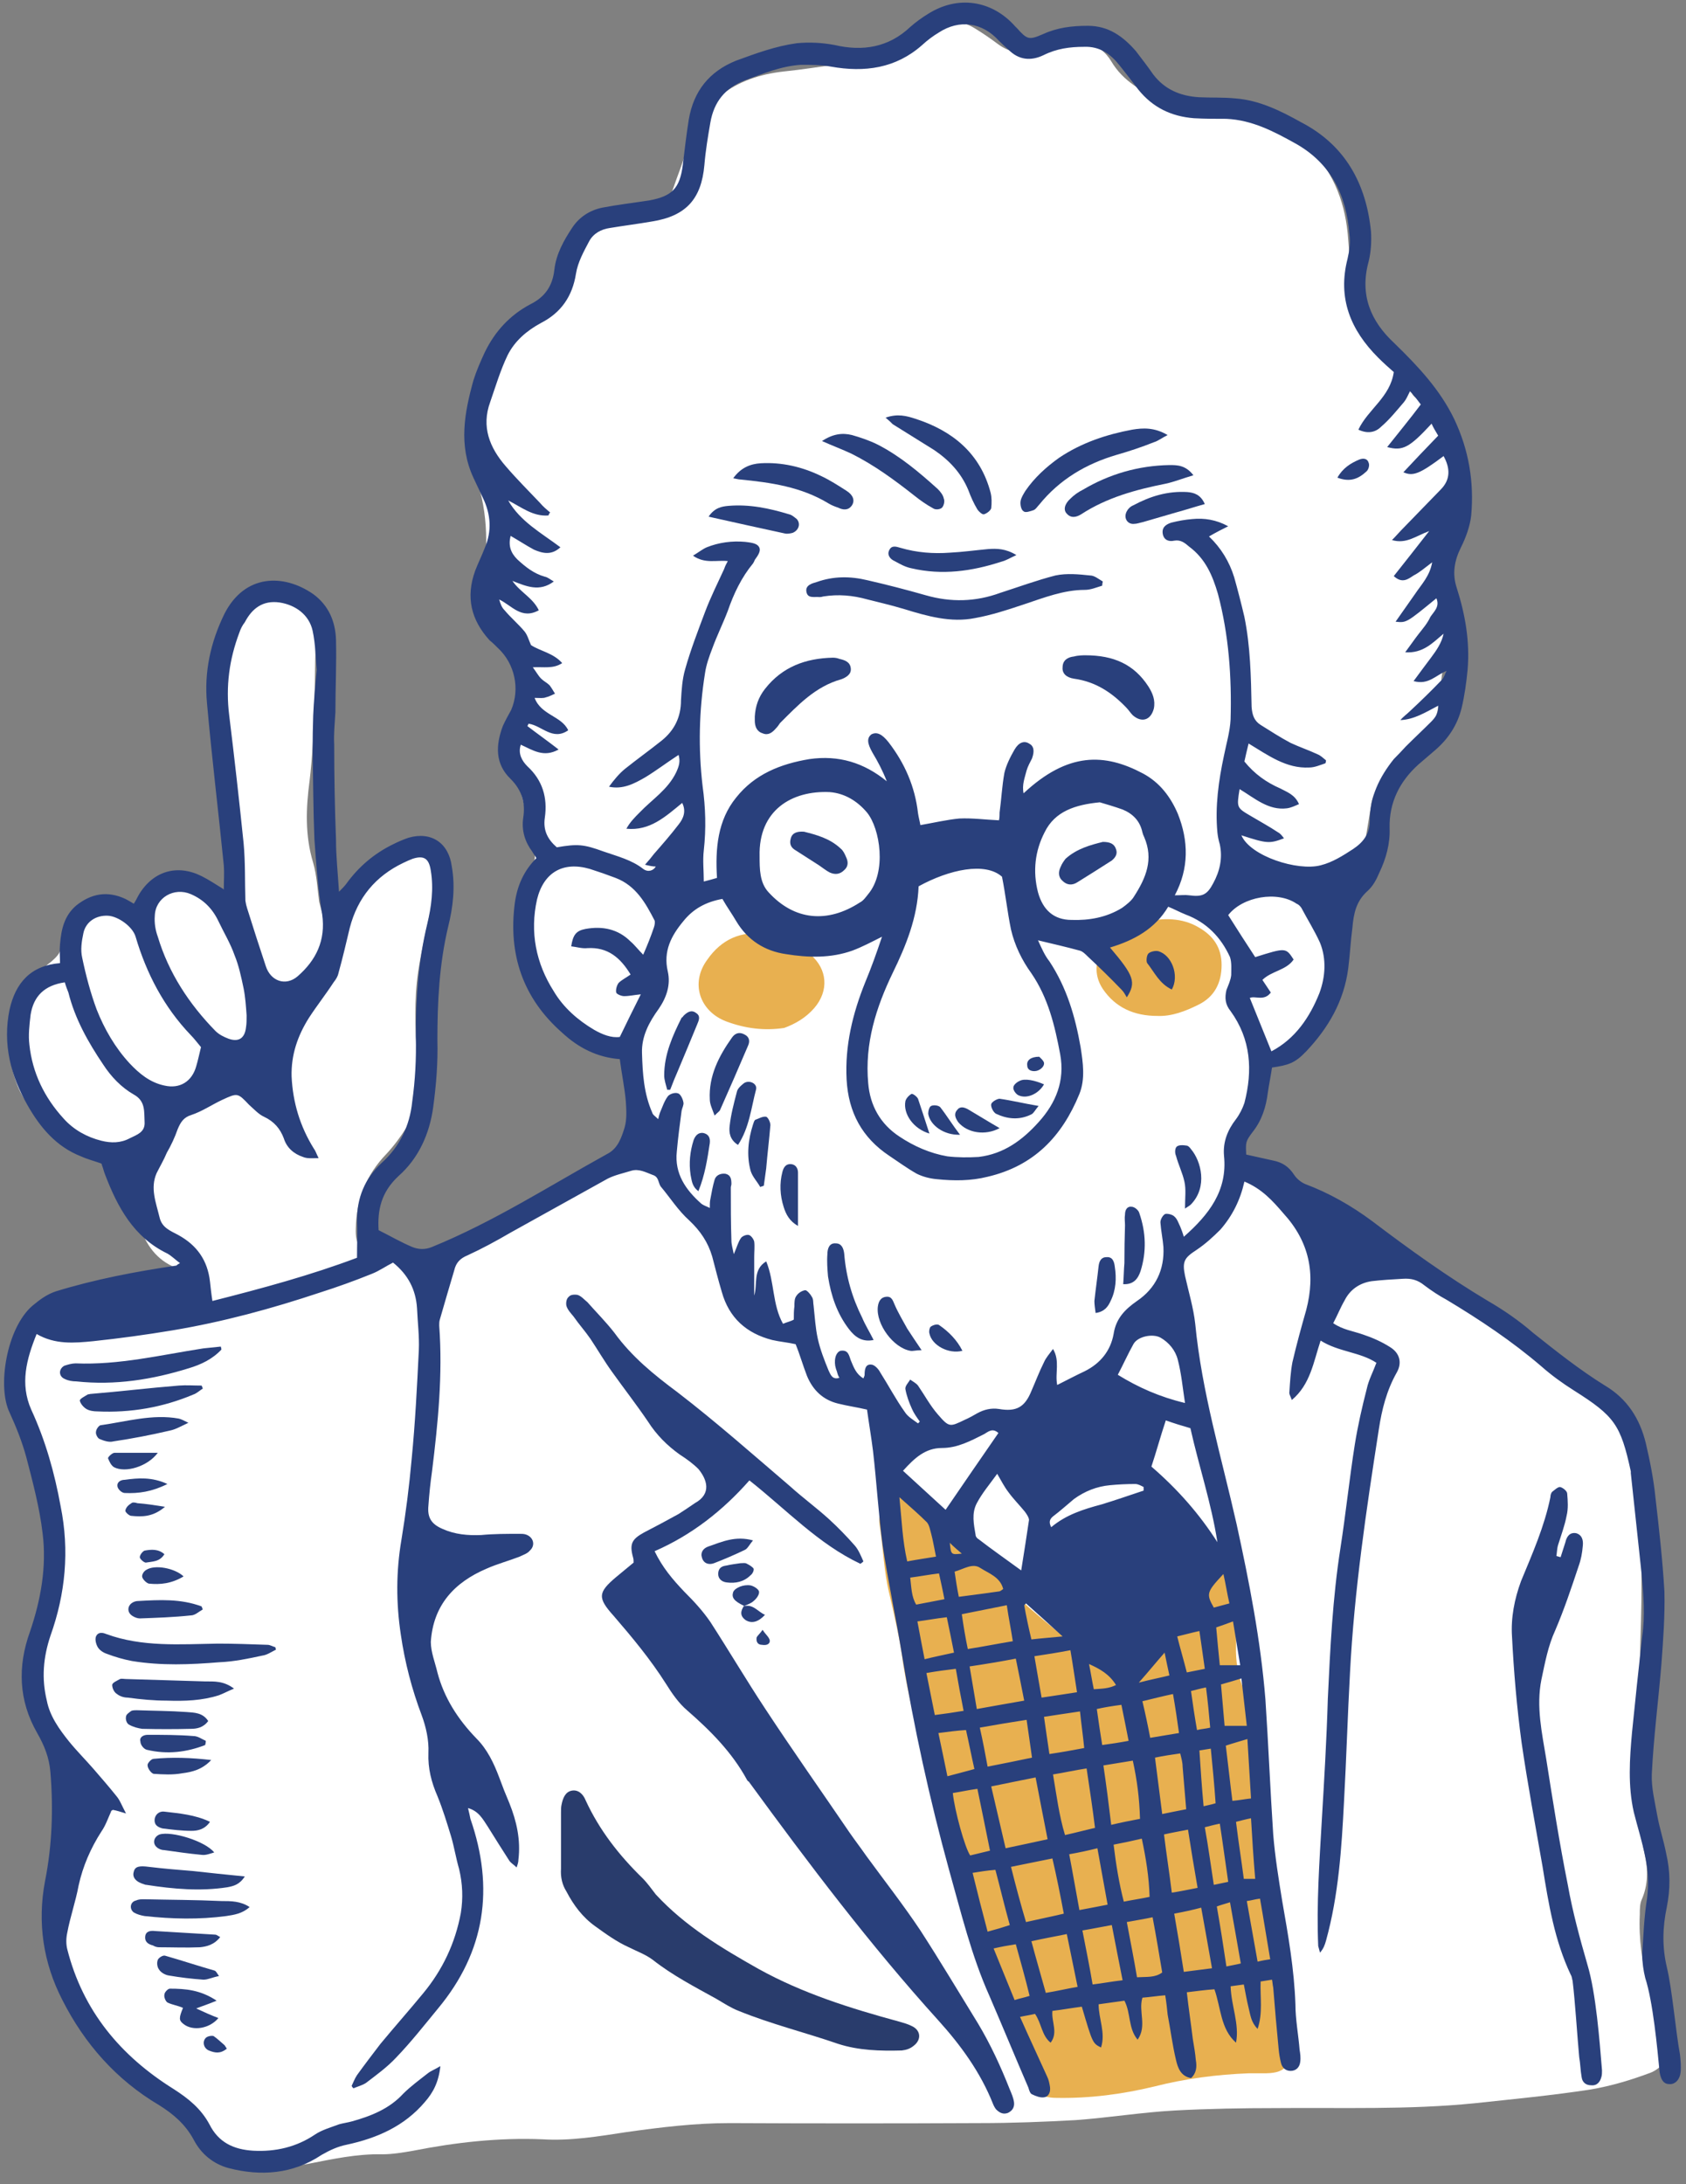 <svg version="1.2" xmlns="http://www.w3.org/2000/svg" viewBox="0 0 281 364" width="281" height="364">
	<rect x="0" y="0" width="281" height="364" fill="#808080" stroke="none"/>
	<title>dr-svg</title>
	<style>
		.s0 { fill: #ffffff } 
		.s1 { fill: #e8b050 } 
		.s2 { fill: #293c6c } 
		.s3 { fill: #29407c } 
	</style>
	<g id="&lt;Group&gt;">
		<g id="&lt;Group&gt;">
			<g id="&lt;Group&gt;">
				<path id="&lt;Path&gt;" class="s0" d="m31.4 212.7c-1.1-0.7-1.8-1.3-2.7-1.7-3.1-1.5-4.6-4.1-5.6-7.2-0.4-1.5-0.7-3-1.3-4.4-0.6-1.3-1.4-2.6-2.4-3.6-2.8-2.5-5.8-4.9-8.7-7.3q-1.6-1.3-3.3-2.2c-2.2-1.4-3.7-3.2-4.6-5.7-2.9-7.7-0.7-15.4 5.8-20.4 0.8-0.7 1.4-1.3 1.6-2.3q0.1-0.3 0.2-0.6c1.3-4 3.1-5.7 7.3-5.4 2.9 0.2 5-0.3 7.1-2.5 1.7-1.8 4.2-1.7 6.6-1.4 1.9 0.2 3.8 0.2 5.7 0.2 0.4 0 0.9-0.2 1.6-0.4-1.2-3.5-0.7-7.1-0.7-10.7 0-7.2-0.7-14.4-1.9-21.5-0.7-4.4 0.2-8.4 2.3-12.2 1.7-3 4.3-3.9 7.2-3.6 4.3 0.4 7.2 3.2 7 7.5-0.2 7.6-0.1 15.2-1 22.8-0.6 4.5-0.8 9.1 0.6 13.7 0.6 2.1 0.7 4.3 1 6.5 0.2 0.8 0.4 1.6 0.7 2.5 2-0.1 3.1-1.2 3.8-2.7 0.5-1.1 0.9-2.3 1.5-3.4 1.8-3.2 4.7-4.8 8.2-5.3 2.8-0.4 5 1.5 5.1 4.4 0 1.4-0.1 2.9-0.4 4.3-0.8 3.9-1.8 7.8-2.4 11.8-0.7 4.7-0.5 9.5-0.2 14.2 0.2 2.8 0.1 5.6-0.2 8.3-0.1 1.2-0.8 2.4-1.5 3.4-1 1.6-2.1 3.1-3.4 4.5-3.4 3.5-5 7.7-5.1 12.4-0.1 2.7 0.7 3.8 3.3 4.3 1 0.2 2.1 0.5 3.1 0.7 1.5 0.4 3 0.7 4.5 1 1.7 0.3 3.4-0.1 4.7-1.3 2.9-2.5 6.3-4.2 9.6-6 3.9-2.2 7.8-4.4 11.7-6.5q3.2-1.8 6.5-3.2c1.4-0.6 2.1-1.6 2.3-3.1 0.1-1 0.4-1.9 0.5-2.8 0.1-0.7 0.2-1.5 0-2.2-0.9-2.2-0.9-4.6-0.8-6.9 0.2-2.1-0.5-3.4-2.6-4.1-1.8-0.6-3.3-1.6-4.9-2.4-3.3-1.7-5.4-4.5-7.5-7.3-0.7-1.1-1.4-2.2-2-3.4-2.1-3.9-1.7-7.9-0.7-11.9 0.4-2 1.2-3.8 1.9-5.6 0.4-1.1 0.3-2.1-0.1-3.2-0.5-1.4-1-2.8-1.1-4.2q-0.4-4.6-2.6-8.5c-1.2-2.2-1.3-4.2-0.1-6.5 1.6-2.9 1.6-6.1 1.2-9.4-0.1-0.8-0.6-1.6-1-2.3-0.7-1-1.4-1.9-2.2-2.8-2.3-2.5-3-5.6-2.6-8.9 0.9-6.3 1.1-12.5-1.1-18.7-1-2.9-0.6-5.8 0-8.8 1-5.2 2.4-10.3 6-14.4q1.4-1.6 3-3.1c1.5-1.4 3.1-2.7 4.7-4.1 1.1-0.9 1.8-2.1 1.9-3.5 0.3-4.8 3.7-6.9 7.5-8.6 1.8-0.8 3.8-1.3 5.8-1.9 1.9-0.6 3.3-1.7 4-3.7 0.7-2.1 1.6-4.2 2.2-6.4 2.2-8 8-12.2 16.3-13.1 3-0.3 6-0.8 9.1-1.2 0.9-0.1 1.9-0.1 2.8-0.1 2 0.1 3.6-0.7 5.1-1.8 1.8-1.2 3.6-2.5 5.4-3.7 3.1-2 6.3-2.3 9.5-0.3 1.3 0.8 2.6 1.7 3.8 2.6 2.1 1.5 4.2 1.7 6.6 0.9 1.2-0.5 2.3-0.9 3.5-1.3 3.4-0.9 6.9 0.2 8.7 3.2 2 3.4 5.3 5.1 8.6 6.7 1.6 0.9 3.4 1.4 5.1 2 1.4 0.5 2.8 1.1 4.3 0 0.5-0.4 1.4-0.4 2.1-0.2 3 0.6 5.8 1.5 8.2 3.5 0.4 0.3 1 0.8 1.5 0.7 1.5-0.1 2.4 0.9 3.3 1.8 4.2 4.3 6 9.5 6.4 15.2 0.3 3.3 0.3 6.6 0.3 9.9-0.1 2.4 0.7 4.2 2.6 5.7 3.3 2.7 6 6 7.7 10 0.2 0.5 0.7 0.8 1.1 1.2 0.7 0.8 1.5 1.4 2.1 2.2 1.4 2.3 2.2 4.9 2.8 7.5 0.1 0.8 0.3 1.6 0.5 2.4 0.4 1 0.3 1.9 0.1 2.9-0.4 2.1-0.4 4.3-0.6 6.4-0.1 2.2-0.4 4.3-1.4 6.3-0.7 1.6-0.7 3.2 0 4.7 1.8 3.8 2 7.7 0.8 11.7-0.5 1.5-0.5 3.2-0.7 4.8q-0.6 8.3-7.5 12.9c-2.1 1.4-3.7 3.2-4 5.8-0.4 2.6-0.9 5.1-1.2 7.7-0.3 2.4-0.9 4.5-2.9 5.9-1.2 0.8-1.6 2-1.5 3.4 0.1 4.3-0.6 8.5-1.6 12.6-0.5 1.9-1.5 3.7-2.3 5.4-0.9 1.7-1.8 3.4-2.9 4.9-0.9 1.3-2.2 2.4-3.5 3.2-1.7 1.1-2.9 2.3-3.5 4.3-0.3 1.4-1 2.7-1.9 3.9-1.8 2.4-1.8 5.3-2.2 8.1-0.2 1 0.4 1.7 1.4 1.9q0.9 0.1 1.8 0c2.7-0.2 5 0.6 7.2 2.1 2 1.5 4 3 6 4.4 2.6 1.9 5.4 3.6 7.8 5.7 4.2 3.6 9.2 6.2 13.8 9.3 3.1 2.2 6.6 4.1 9.7 6.3 4.3 3.2 8.4 6.6 12.6 9.8 4.6 3.4 6.3 8.2 7.1 13.6 1.4 8.8 1.3 17.8 1 26.7-0.1 5.5-0.4 11.1-0.5 16.6-0.1 1.5-0.3 2.9-0.6 4.4-0.4 1.9-0.1 3.9 0.3 5.8 0.3 1.6 0.5 3.2 0.8 4.8 0.2 1.2 0.4 2.6 0.7 3.8 0.6 2.7 0.6 5.2-0.5 7.7-0.3 0.7-0.3 1.6-0.3 2.4-0.2 4.1 0.4 8.1 1.4 12.1 0.8 2.9 1.4 5.9 2.1 8.8 0.1 0.6 0.3 1.2 0.7 1.7 0.7 0.9 0.5 1.6-0.2 2.3-0.7 0.6-1.4 1.2-2.2 1.5-3.2 1.2-6.5 2.2-10 2.8-6.5 1-12.9 1.6-19.4 2.3-11 1.1-22 0.7-33 0.8-5.6 0-11.3 0.1-16.9 0.4-5.5 0.3-11 1.2-16.5 1.6-5.4 0.3-10.7 0.5-16 0.5q-20.9 0.1-41.7 0c-5.8 0-11.5 0.7-17.2 1.5-4.6 0.7-9.3 1.5-14 1.2-7.2-0.3-14.4 0.5-21.5 1.9-1.7 0.3-3.5 0.6-5.2 0.6-4.2-0.1-8.3 0.8-12.4 1.6-7 1.3-12.9-0.4-17.9-5.6-2.9-3-6.1-5.7-9.1-8.5-0.2-0.2-0.5-0.5-0.7-0.6-5.2-2.9-7.8-7.9-10.9-12.6-1.3-2-2-4.2-2.2-6.6-0.6-5.5-0.8-11 0.1-16.6 0.8-4.5 0.7-9 0.1-13.5-0.2-1.5-0.8-2.8-1.3-4.2-0.4-0.9-0.8-1.7-1.3-2.5-2.1-3.4-2.4-7-1.9-10.8 0.6-4.6 1.3-9.1 1.9-13.7 0.5-3.8 0.4-7.7-0.5-11.5-1.3-5.5-2.8-11-4.1-16.6-0.6-2.6-1.2-5.3-1.4-7.9-0.3-5 2-8.5 6.6-10.3 4.9-2 9.9-3.6 15.2-4.1 1.6-0.1 3.3-0.5 4.9-0.9 0.8-0.2 1.5-0.7 2.6-1.4z"/>
			</g>
			<g id="&lt;Group&gt;">
				<path id="&lt;Path&gt;" class="s1" d="m208.2 345.5c-5.4 0.2-10.7 0.9-15.8 2.2-5.4 1.3-10.8 2-16.3 1.9-1.4 0-2.8-0.3-3.9-1.3-0.5-0.5-0.9-1-1.1-1.8-0.9-4.6-2.3-9-4.7-13.1-0.3-0.5-0.5-1.1-0.7-1.6-1.5-4.8-3.8-9.2-5.5-13.9-1.7-4.7-2.2-9.8-3.1-14.7-0.6-3.3-1.3-6.6-2.5-9.7-1.9-5.3-3.2-10.8-4.1-16.4-0.5-3.9-1.4-7.7-2.3-11.6-0.9-3.7-1-7.6-1.6-11.4-0.3-2 0.7-3.9 0.4-5.9-0.1-1 1.1-1.5 2.1-0.9 1.3 0.6 2.4 1.4 3.3 2.5 3 3.9 6.6 7.3 10.5 10.1q0.8 0.6 1.5 1.3c4.9 5 10.2 9.5 15.7 13.7q2.5 1.8 4.9 3.7c1.5 1.1 1.6 1.1 3-0.1 2.8-2.6 5.6-5.4 7.6-8.7 0.7-1 1.4-1.9 2.2-2.7q2-2.1 3.1-4.7 0.2-0.5 0.5-1c0.5-0.9 1.3-1.5 2.4-1.2 0.9 0.3 1.3 1 1.4 2 0.1 1.2 0.1 2.5 0.2 3.7 0.2 2.8 0.7 5.7 0.6 8.5q-0.1 3.5 1.1 6.7c2.1 5.6 2.8 11.4 3 17.4 0.3 5.6 0.2 11.4 0.8 17 0.6 5.1 1.2 10.2 2 15.2 0.5 3.3 1.2 6.6 1.7 9.9 0.7 3.8-0.4 5-4.3 4.9q-1 0-2.1 0z"/>
			</g>
			<g id="&lt;Group&gt;">
				<path id="&lt;Path&gt;" class="s2" d="m93.5 306.6q0-2.3 0-4.6c0-0.4 0-0.9 0.1-1.3 0.2-1 0.6-2.1 1.7-2.3 1.1-0.2 1.9 0.6 2.3 1.6 2.3 5 5.6 9.2 9.5 13 0.8 0.8 1.5 1.8 2.2 2.7 4.9 5.3 10.9 8.9 17.1 12.4 7.4 4.1 15.4 6.6 23.5 8.8 0.7 0.2 1.4 0.4 2 0.7 1.6 0.7 1.7 2.3 0.4 3.3-0.6 0.5-1.2 0.7-2 0.8-3.6 0.1-7.2 0-10.6-1.1-5.5-1.9-11.2-3.3-16.6-5.5-1.3-0.5-2.5-1.3-3.7-2-3.6-2-7.3-3.9-10.6-6.5-1.2-0.9-2.6-1.4-4-2.1-2-0.9-3.8-2.2-5.6-3.5-2.1-1.5-3.6-3.5-4.8-5.8-0.7-1.1-1-2.4-0.9-3.8q0-2.4 0-4.8z"/>
				<path id="&lt;Path&gt;" class="s2" d="m129.5 156.1c-0.4 0-0.7 0-0.9-0.4 0.3 0 0.7 0 0.9 0.4z"/>
				<path id="&lt;Path&gt;" class="s2" d="m109.6 161c-1.1-0.7-1.1-1.5-1.6-2.2 0.7-0.6 1.4-0.7 1.8-0.2 0.7 0.7-0.2 1.4-0.2 2.4z"/>
			</g>
			<path id="&lt;Path&gt;" class="s1" d="m192.9 169.3c-3.9 0-7-1.4-9.1-4.5-1.6-2.4-1.3-5.2 0.5-7.3 2.5-3.2 10.1-6.1 15.4-3 2.5 1.4 3.9 3.4 3.9 6.3 0 3-1.2 5.3-3.8 6.6-2.2 1.1-4.5 2-6.9 1.9z"/>
			<path id="&lt;Path&gt;" class="s1" d="m130.7 171.3c-3.3 0.5-6.5 0.1-9.7-1.1-4.4-1.7-6-6.4-3.1-10.3 2.3-3.3 5.6-4.9 9.8-4.2 0.3 0.1 0.6 0 0.8 0h0.1c0.2 0.4 0.5 0.4 0.9 0.4 0.6 0.1 1.3 0.2 1.9 0.3 1 0.1 1.9 0.3 2.3 1.4 0.2 0.7 0.9 0.9 1.4 1.3 2.8 2.4 3.1 6 0.6 8.9-1.4 1.6-3.1 2.6-5 3.3z"/>
			<g id="&lt;Group&gt;">
				<path id="&lt;Compound Path&gt;" fill-rule="evenodd" class="s3" d="m73.4 344.3c-0.3 2.7-1.2 4.4-2.6 6-3.4 4-7.9 6-13 7.1-1.5 0.3-2.8 0.9-4.2 1.7-4.8 3.2-10.1 3.6-15.5 2.2-2.6-0.7-4.6-2.4-5.8-4.7-1.4-2.6-3.4-4.3-5.8-5.8-7.1-4.2-12.4-10.2-16.1-17.5-3.2-6.2-4.2-12.9-2.9-19.8 1.2-6 1.4-12.1 0.9-18.2-0.2-2.4-1-4.4-2.2-6.5-3.1-5.4-3.3-11.1-1.2-16.9 1.8-5.3 2.8-10.8 2.1-16.4-0.5-4.2-1.6-8.4-2.7-12.6-0.7-2.6-1.7-5.1-2.8-7.5-2.1-4.3-0.5-14.1 3.8-17.8 1.2-1 2.4-1.9 3.9-2.4 6.5-2 13.3-3.3 20.1-4.3 0.1-0.1 0.2-0.2 0.6-0.4-0.8-0.6-1.4-1.2-2.1-1.6-5.6-2.7-8.3-7.7-10.4-13.2-0.2-0.5-0.3-1-0.5-1.5 0 0 0-0.1-0.1-0.3-1.1-0.4-2.3-0.7-3.4-1.2-4.1-1.6-6.8-4.8-8.9-8.5-2.8-4.9-4.2-10.2-3-16 1-4.4 3.5-7.3 8.4-7.7 0-1.1-0.1-2.1 0-3.1 0.2-2.5 0.7-4.8 2.7-6.5 2.5-2 5.2-2.5 8.2-1.1 0.4 0.2 0.9 0.5 1.4 0.8 0.4-0.6 0.6-1.1 0.9-1.6 2.4-3.9 6.4-5 10.4-3 1.2 0.6 2.4 1.4 3.7 2.2 0-1.4 0.1-2.7 0-4-0.9-9-2-18-2.8-27-0.5-5.2 0.6-10.2 2.9-14.9 3.4-6.7 9.9-6.7 14.8-3.3 2.6 1.9 3.7 4.6 3.8 7.6 0.1 4-0.1 8-0.1 12.1-0.1 1.8-0.3 3.6-0.2 5.4q0 7.9 0.3 15.8c0 2.8 0.3 5.5 0.5 8.7 0.6-0.6 0.9-0.9 1.2-1.3q3.1-4.3 7.8-6.6c0.8-0.4 1.7-0.8 2.6-1.1 3.8-1.1 6.7 0.9 7.2 4.8 0.6 3.4 0.2 6.8-0.6 10-1.5 6.3-1.8 12.6-1.8 18.9 0.1 3.8-0.2 7.5-0.7 11.2-0.6 4.4-2.4 8.5-5.8 11.5-2.9 2.7-3.5 5.7-3.3 9 2 1 3.7 2 5.6 2.8 1 0.4 2.1 0.5 3.3 0 10.3-4.2 19.6-10.2 29.2-15.5 1.8-0.9 2.4-2.8 2.9-4.4 0.4-1.4 0.3-2.9 0.2-4.4-0.2-2.3-0.7-4.6-1-7-3.8-0.3-6.9-1.9-9.6-4.4-6.6-5.8-9-13.1-7.9-21.6 0.4-2.9 1.5-5.4 3.6-7.5-0.2-0.4-0.5-0.7-0.7-1.1-1.2-1.6-1.8-3.5-1.5-5.6 0.4-2.5-0.2-4.6-2.1-6.5-2.6-2.5-2.5-5.6-1.3-8.8 0.4-0.9 0.9-1.8 1.4-2.7 1.5-3.5 0.6-7.7-2.2-10.3-0.4-0.4-0.9-0.9-1.4-1.3-3.1-3.4-4-7.2-2.4-11.6 0.5-1.3 1.1-2.5 1.6-3.8 1.2-2.8 1-5.6-0.3-8.3q-0.8-1.7-1.6-3.4c-2.5-5.4-1.5-10.8 0-16.2 0.5-1.6 1.2-3.2 1.9-4.7 1.7-3.5 4.2-6.2 7.6-8 2.4-1.2 3.7-3 4-5.8 0.3-2.6 1.6-4.9 3-7 1.2-1.8 3-2.9 5-3.3 2.6-0.5 5.2-0.8 7.8-1.2 3.8-0.7 5.1-2 5.6-5.9 0.3-2.5 0.6-5.1 1-7.6 0.8-4.7 3.4-8 7.9-9.8 3.3-1.2 6.5-2.4 10.1-2.9q3.1-0.3 6.3 0.3c4.7 1.1 9 0.4 12.6-3 0.9-0.8 2-1.6 3-2.2 4.9-3.1 10.6-2.3 14.5 2.1q0.1 0.1 0.3 0.3c1.7 1.9 2 2 4.3 1 2.4-1.1 4.8-1.4 7.5-1.4 3.5 0 5.9 1.8 8 4.2 1 1.3 2 2.6 2.9 3.9 1.9 2.5 4.5 3.6 7.6 3.8 2 0.1 4.1 0 6.1 0.2 4 0.3 7.6 2.1 11 4 7.3 3.8 10.8 10.2 11.6 18.2 0.1 1.6 0 3.4-0.4 5-1.5 5.5 0.3 9.9 4.3 13.6 3.9 3.8 7.6 7.7 10 12.7 2.4 5.1 3.3 10.4 2.8 16-0.2 1.8-0.9 3.7-1.7 5.3-1.1 2.2-1.5 4.4-0.7 6.8 1.4 4.4 2.2 8.9 1.8 13.6-0.2 2.1-0.5 4.3-1 6.4-0.7 2.8-2.2 5.1-4.4 7-0.9 0.8-1.9 1.6-2.8 2.4-3.1 2.8-4.9 6.3-4.8 10.6 0.1 2.6-0.6 5.1-1.7 7.4-0.5 1.2-1.1 2.3-2 3.1-1.9 1.7-2.3 3.8-2.5 6.1-0.3 2.2-0.4 4.5-0.7 6.8-0.7 5.4-3.3 9.9-7 13.8-1.9 2-3 2.3-5.7 2.7-0.2 1.4-0.5 2.8-0.7 4.2-0.3 2.4-1 4.6-2.5 6.5-1.2 1.6-1.2 1.7-1.1 3.8q2.2 0.5 4.5 1c1.5 0.3 2.6 1 3.5 2.4 0.4 0.6 1.1 1.2 1.8 1.5 4 1.5 7.7 3.6 11.2 6.2 6.2 4.7 12.6 9.3 19.3 13.3 2.6 1.5 5.2 3.3 7.5 5.3 3.9 3.1 7.8 6.2 12 8.8 3.7 2.2 5.8 5.5 6.8 9.6 0.7 3 1.3 6 1.6 9 0.6 5.2 1.2 10.5 1.5 15.7 0.1 4-0.2 8.1-0.5 12.1-0.5 6.1-1.3 12.2-1.6 18.3-0.1 2.3 0.5 4.6 0.9 6.9 0.4 2.2 1.1 4.3 1.5 6.4 0.7 3 0.7 5.9 0.1 8.9-0.7 3.3-0.8 6.6 0 10 0.9 3.7 1.5 10.9 2.2 14.6 0.1 1 0.2 1.9 0.1 2.9-0.1 1.2-0.9 2.1-1.9 2-0.9 0-1.4-0.7-1.6-2-0.4-4.1-1.1-11.7-2.4-15.7-0.3-1.2-0.5-2.6-0.5-3.9 0.2-3.1 0.3-6.2 0.8-9.3 0.3-2.4 0.2-4.7-0.3-7-0.5-2.5-1.3-5-1.9-7.4-1-4.4-0.7-8.9-0.3-13.3q0.8-8 1.7-16c0.5-3.5 0.2-7-0.1-10.4q-0.9-8.4-1.8-16.8 0-0.1 0-0.3c-1.7-7.8-2.7-9.2-9.5-13.5-1.9-1.2-3.7-2.5-5.4-4-4.9-4.2-10.3-7.8-15.8-11.1-1.3-0.7-2.5-1.5-3.7-2.4-1.1-0.9-2.2-1.2-3.6-1.1-1.8 0.1-3.5 0.2-5.2 0.4-2 0.3-3.6 1.4-4.5 3.2-0.7 1.2-1.2 2.5-1.9 3.8 1.6 1.1 3.3 1.3 5 1.9 1.5 0.5 3.1 1.2 4.5 2.1 1.6 1 2 2.6 1.1 4.2-1.7 3-2.5 6.2-3 9.5-2.1 13.5-4.1 26.9-4.8 40.5-0.4 7.2-0.6 14.3-1 21.5-0.4 7.8-0.9 15.6-3 23.2-0.2 0.7-0.4 1.3-1 2-0.1-0.4-0.2-0.7-0.3-1.1-0.3-7 0.2-14 0.6-21 0.4-6.7 0.8-13.4 1-20.2 0.4-8.4 0.8-16.8 2.1-25.1 0.9-5.8 1.5-11.6 2.4-17.3 0.5-3.1 1.2-6.2 2-9.3 0.3-1.4 1-2.7 1.6-4.3-2.7-1.8-6.3-1.8-9.3-3.7-1.2 3.6-1.7 7.3-4.8 9.9-0.2-0.6-0.5-1-0.4-1.4 0.1-1.6 0.2-3.3 0.5-4.9 0.7-3 1.5-5.9 2.3-8.7 1.6-6.1 0.5-11.4-3.8-16.1-1.8-2.1-3.6-4.1-6.5-5.3-0.7 3.1-2 5.7-4 8-1.2 1.2-2.5 2.4-4 3.4-2 1.3-2.4 1.9-1.9 4.3 0.6 2.7 1.4 5.3 1.7 8 1.1 11.4 4.4 22.3 6.9 33.4 2.1 9.6 4 19.3 4.8 29.2 0.5 7.5 0.8 15 1.3 22.5 0.3 3.7 0.9 7.4 1.5 11.1 1 5.7 2 11.4 2.2 17.2 0 2.5 0.5 5.1 0.7 7.6 0.1 0.6 0.2 1.3 0.1 2-0.1 0.9-0.7 1.5-1.6 1.5-0.8 0-1.4-0.5-1.6-1.3q-0.3-1.2-0.4-2.4-0.5-5.1-0.9-10.2c-0.1-0.4-0.1-0.8-0.2-1.3-0.7 0.1-1.3 0.2-1.9 0.3-0.1 2.7 0.4 5.2-0.5 7.9-1.1-1.1-1.2-2.3-1.5-3.5-0.3-1.2-0.5-2.4-0.8-3.9-0.7 0.1-1.4 0.2-2.2 0.3 0.1 3.3 1.5 6.3 0.9 9.4-2.6-2.3-2.5-5.8-3.6-8.9-1.5 0.1-2.9 0.3-4.6 0.5 0.3 2.7 0.7 5.3 1 7.8 0.2 1.2 0.4 2.3 0.5 3.5 0.2 1.1 0.1 2.2-0.8 3-1.7-0.3-2.2-1.7-2.5-3-0.6-2.5-0.9-5-1.4-7.6-0.1-1-0.2-2-0.4-3.2-1.3 0.1-2.5 0.3-3.8 0.4-0.7 2.3 0.8 4.7-0.8 7-1.6-1.9-1.1-4.4-2.2-6.5-1.4 0.2-2.8 0.4-4.3 0.6 0 2.4 1.2 4.8 0.4 7.2-1.4-0.7-1.4-0.7-3.2-6.8-1.6 0.2-3.2 0.5-4.9 0.7-0.2 1.8 1 3.6-0.3 5.3-1.5-1.2-1.5-3.2-2.6-4.8-0.8 0.2-1.6 0.3-2.5 0.5 0.5 1.1 0.9 2 1.3 2.9q1.6 3.5 3.2 7c0.3 0.6 0.4 1.2 0.5 1.8 0.1 0.8-0.2 1.6-1 1.7-0.6 0.1-1.4-0.2-2-0.5-0.3-0.1-0.5-0.7-0.6-1.1-2.2-5.1-4.3-10.2-6.5-15.3-3-6.7-4.7-13.8-6.7-20.9q-4.9-17.8-7.9-36.1c-1-6.1-2.3-12.1-3.2-18.1-0.7-5.3-1-10.5-1.6-15.7-0.3-2.4-0.7-4.7-1-6.9-1.7-0.4-3.2-0.6-4.8-1-2.5-0.6-4.2-2.2-5.2-4.6-0.7-1.8-1.2-3.6-1.9-5.3-1.3-0.3-2.6-0.4-3.9-0.7-4.3-1.1-7.2-3.7-8.4-8-0.6-2-1.1-4-1.6-5.9-0.7-2.4-2-4.3-3.8-6-1.9-1.7-3.2-3.8-4.8-5.7-0.4-0.6-0.3-1.6-1.3-1.9-1.1-0.4-2.3-1.1-3.6-0.7-1.3 0.4-2.7 0.7-3.9 1.3q-8.1 4.5-16.2 9c-2.4 1.4-4.8 2.7-7.2 3.8-1.2 0.5-1.9 1.2-2.2 2.5-0.8 2.7-1.6 5.4-2.4 8.2-0.1 0.3-0.1 0.7-0.1 1 0.6 8.2-0.2 16.2-1.2 24.3q-0.4 2.8-0.6 5.7c-0.2 2 0.5 3.1 2.4 3.9 2 0.9 4.2 1.1 6.4 1 2.1-0.2 4.2-0.2 6.4-0.2 0.3 0 0.7 0 1 0.1 1.3 0.4 1.7 1.8 0.7 2.7-0.4 0.5-1.1 0.7-1.7 1-1.8 0.7-3.7 1.2-5.5 2-5.4 2.3-8.9 6.1-9.3 12.2 0 1.7 0.7 3.4 1.1 5.1 1.1 4.2 3.4 7.8 6.5 11 1.8 1.8 2.9 4.1 3.8 6.5q0.8 2.2 1.7 4.3c1.2 3 1.9 6.1 1.5 9.4 0 0.4-0.1 0.7-0.3 1.3-0.5-0.5-0.9-0.7-1.2-1.1q-1.8-2.8-3.6-5.7c-0.8-1.2-1.5-2.6-3.3-3.1 0.2 0.8 0.3 1.3 0.4 1.8 4 11.5 2.5 22.1-5.4 31.6-2.3 2.8-4.5 5.6-7 8.2-1.5 1.6-3.3 2.9-5 4.2-0.6 0.4-1.4 0.6-2.1 0.9q-0.2-0.2-0.3-0.4c0.3-0.6 0.5-1.2 0.9-1.8 1.3-1.8 2.6-3.5 3.9-5.2 2.4-2.9 4.8-5.6 7.1-8.4q4.9-5.9 6.3-13.4c0.4-2.5 0.3-4.9-0.3-7.4-0.5-1.7-0.8-3.6-1.3-5.3-0.7-2.3-1.4-4.6-2.3-6.8-1-2.3-1.6-4.6-1.5-7.2 0.1-2.1-0.4-4.3-1.1-6.2q-2.5-6.6-3.5-13.5c-0.8-5.3-0.8-10.5 0.1-15.8q1.1-6.7 1.7-13.4c0.6-6.1 0.9-12.1 1.2-18.2 0.1-2.3-0.2-4.7-0.3-7-0.2-3.1-1.5-5.6-4-7.6-1.2 0.6-2.3 1.4-3.6 1.9q-4.2 1.7-8.6 3.1c-8.1 2.7-16.2 4.9-24.6 6.3q-6.6 1.1-13.2 1.8c-3.1 0.3-6.3 0.6-9.4-1.2-1.7 4.2-2.8 8.3-0.9 12.6 2.4 5.2 3.9 10.6 4.9 16.1 1.5 7.4 0.8 14.6-1.7 21.6-1.2 3.6-1.5 7.1-0.6 10.8 0.5 2.6 2.1 4.8 3.7 6.8 1.3 1.6 2.8 3.1 4.1 4.6 1.3 1.5 2.6 3 3.8 4.5 0.6 0.7 0.9 1.6 1.6 2.9-1-0.3-1.6-0.5-2.2-0.6-0.1 0.1-0.3 0.1-0.3 0.3-0.5 1.1-0.9 2.3-1.6 3.3-1.8 2.8-3.1 5.8-3.8 9-0.5 2.7-1.4 5.2-1.9 7.9-0.2 0.9-0.2 1.9 0 2.7 2.6 10.3 8.9 17.8 17.7 23.3 2.5 1.6 4.6 3.3 6 5.9 1.5 3 4 4.2 7.3 4.4 3.7 0.2 7.2-0.6 10.3-2.7 1.2-0.8 2.7-1.2 4-1.7 0.7-0.2 1.5-0.3 2.2-0.5 3.2-0.9 6.2-2.1 8.5-4.6 1.2-1.2 2.7-2.3 4.1-3.4 0.5-0.4 1.1-0.6 2.1-1.2zm18.3-258.9q-0.2 0.2-0.3 0.5c-2.6 0.2-4.5-1.4-6.7-2.5 2 3.5 5.5 5.4 8.7 7.8-1.5 1.4-3 1-4.4 0.4-1.3-0.7-2.5-1.5-3.9-2.3-0.4 1.6 0 2.8 1.1 3.9 1.4 1.3 2.8 2.4 4.6 2.9 0.5 0.1 0.8 0.4 1.5 0.8-2.4 1.8-4.6 0.8-6.9-0.1 1.3 1.9 3.4 2.8 4.4 4.9-2.9 1.6-4.5-0.8-6.6-1.8 0.2 0.7 0.4 1.3 0.9 1.8 1 1.2 2.3 2.3 3.3 3.5 0.5 0.6 0.7 1.4 1.1 2.3 1.5 1 3.7 1.3 5.2 3-1.5 1-3.1 0.6-4.9 0.7 0.6 0.8 0.9 1.4 1.4 1.9 0.4 0.4 1 0.7 1.4 1.1 0.3 0.4 0.6 0.9 0.9 1.4-0.5 0.2-1 0.5-1.5 0.6-0.5 0.2-1 0.1-1.9 0.1 1.1 2.9 4.5 3 5.6 5.4-2.6 1.8-4.4-0.8-6.6-1.1q-0.1 0.2-0.2 0.4c1.7 1.3 3.4 2.5 5.2 3.9-2.5 1.4-4.3 0.1-6.3-0.8-0.5 1.5 0.2 2.7 1.1 3.6 2.5 2.3 3.4 5.2 2.9 8.6-0.3 2.1 0.5 3.6 2 4.9 3.5-0.6 4.5-0.5 7.8 0.7 2.3 0.8 4.7 1.4 6.6 2.9 0.8 0.6 1.7 0.3 2.1-0.4-0.5 0-1-0.1-1.8-0.3q0.9-1 1.5-1.8c1.4-1.6 2.8-3.2 4.1-4.9 0.8-1 1.3-2.2 0.6-3.6-2.8 2.3-5.4 4.7-9.3 4.3 0.6-1.1 1.4-1.9 2.2-2.7 2.1-2.2 4.7-3.8 6.1-6.7 0.5-1.1 0.7-1.8 0.4-2.9-2 1.3-3.7 2.6-5.5 3.7-1.9 1.1-3.8 2.1-6.1 1.6 0.8-1.1 1.7-2.2 2.7-3 2-1.6 4.1-3.1 6.1-4.7 2.1-1.7 3.2-3.9 3.2-6.7 0.1-1.7 0.2-3.5 0.7-5.2 0.9-3.2 2.1-6.3 3.3-9.5 0.9-2.4 2.1-4.8 3.2-7.2q0.2-0.6 0.6-1.3c-1.9-0.2-3.8 0.5-5.8-0.9 1-0.6 1.6-1.1 2.3-1.4 2-0.8 4.2-1.1 6.4-0.9 0.8 0.1 1.8 0.2 2.2 0.7 0.6 0.7-0.1 1.6-0.6 2.3q-0.1 0.3-0.3 0.6c-1.9 2.3-3.2 5-4.2 7.9-0.8 2.1-1.8 4.1-2.6 6.3-0.5 1.3-1 2.7-1.2 4.1q-1.5 9.4-0.4 18.8c0.5 3.6 0.6 7.1 0.2 10.7-0.2 1.7 0 3.4 0 5.2q1.2-0.3 2.2-0.6c-0.3-4.9 0.1-9.6 3.2-13.4 3.1-3.9 7.4-5.6 12.2-6.4 4.9-0.7 9.1 0.6 12.9 3.7-0.7-1.8-1.5-3.3-2.4-4.8-0.9-1.6-0.9-2.4-0.2-3 0.9-0.5 1.8-0.1 2.9 1.3 2.7 3.5 4.4 7.4 4.9 11.8 0.1 0.7 0.3 1.4 0.4 2 2.3-0.4 4.4-0.9 6.5-1.1 2.2-0.1 4.3 0.2 6.6 0.3 0.1-0.5 0.1-0.9 0.1-1.3 0.3-2.2 0.4-4.4 0.8-6.6 0.3-1.3 1-2.7 1.7-3.9 0.7-1.2 1.6-1.5 2.4-1q1.2 0.6 0.5 2.5c-0.3 0.6-0.7 1.3-0.9 2-0.3 1.2-0.8 2.4-0.5 3.8 7.4-6.9 13.5-6.7 19.9-3.3 2.8 1.5 4.6 3.9 5.8 6.7 1.8 4.5 1.9 9.1-0.5 13.6 1 0 1.7-0.1 2.4 0 2.2 0.3 3-0.1 4-2 1.1-2 1.6-4.2 1.1-6.5q-0.3-1-0.4-2c-0.4-4.3 0.2-8.6 1.1-12.8 0.4-2 1-4 1.1-6 0.2-7.1-0.3-14.1-2.1-20.9-0.9-3.1-2.1-5.9-4.8-7.9-0.7-0.6-1.4-1.2-2.5-1-0.9 0.2-1.7-0.1-1.9-1.1-0.2-1.1 0.5-1.6 1.4-1.9 1.2-0.3 2.3-0.5 3.5-0.6 2-0.2 4 0.1 6 1.2-1 0.5-2 1-3.2 1.7 2 1.9 3.4 4.2 4.2 6.8q0.9 3.2 1.7 6.6c1 4.9 1.1 10 1.2 15 0.1 1.3 0.4 2.3 1.5 3 1.6 1 3.3 2.1 5 3 1.5 0.7 3 1.2 4.5 1.9 0.5 0.2 0.9 0.6 1.4 1q0 0.3-0.1 0.5c-0.9 0.3-1.8 0.7-2.7 0.7-3.8 0.2-6.8-2-10.1-4-0.3 1.2-0.5 2.1-0.7 3 1.7 2.1 3.7 3.5 6 4.5 1.1 0.6 2.4 1 3.1 2.6-0.7 0.3-1.3 0.6-2 0.7-3.1 0.4-5.4-1.7-7.9-3.2-0.5 3.1-0.5 3.1 1.9 4.5 1.5 0.9 3 1.7 4.5 2.7 0.4 0.2 0.7 0.6 1 1-2.4 0.9-2.8 0.9-7.1-0.5 1.5 3.5 9.4 6 13.2 5 2-0.5 3.7-1.6 5.4-2.7 1.8-1.2 2.8-2.6 2.8-4.8 0-3.9 1.6-7.2 4-10.2q1-1 2-2.1c1.4-1.4 2.8-2.7 4.2-4.1 0.7-0.7 1.3-1.5 1.2-2.7-2.1 1.1-4 2.3-6.3 2.4 0.5-0.6 1.1-1 1.6-1.5q2.7-2.5 5.3-5.2c0.4-0.4 0.5-1 0.8-1.5-1.8 0.7-3 2.4-5.5 1.7 1.1-1.5 2-2.7 2.9-3.9 0.9-1.2 1.8-2.5 2.1-4-1.8 1.5-3.4 3.3-6.4 3.1 0.9-1.2 1.5-2.1 2.2-3 0.7-0.9 1.5-1.8 2-2.9 0.6-0.9 1.6-1.7 1-3.1-5 4.1-5 4.1-6.8 3.9 1.1-1.6 2.2-3.1 3.3-4.7 1-1.5 2.4-2.9 2.8-5.2-1.2 0.9-2.1 1.7-3.1 2.2-0.9 0.6-1.9 1.4-3.3 0.1 1.9-2.4 3.8-4.8 5.9-7.5-2.2 0.8-3.8 2.2-6.2 1.5 0.7-0.7 1.1-1.2 1.5-1.6q3.3-3.4 6.6-6.8c1.7-1.7 1.6-3.6 0.5-5.6-4 3-5.1 3.4-6.7 2.7q2.7-2.9 5.8-6.1c-0.4-0.7-0.8-1.3-1.1-2-3.7 4-4.8 4.6-7.4 3.9 1.9-2.4 3.8-4.7 5.6-7.1-0.6-0.8-1.1-1.5-1.8-2.2-0.4 0.8-0.6 1.3-1 1.8-1.2 1.4-2.4 2.9-3.8 4.1-1 1-2.3 1.2-3.8 0.5 1.6-3.4 5.3-5.4 5.9-9.6-0.8-0.7-1.7-1.5-2.6-2.4-4.6-4.6-6.8-9.9-5.1-16.5 0.3-1.3 0.5-2.7 0.3-4.1-0.5-6.5-3.1-11.8-9-15.1-3.6-2-7.2-3.9-11.5-4.1-1.8 0-3.6 0-5.4-0.1-3.8-0.3-6.9-1.8-9.3-4.8q-1.5-2-3.1-4c-1.5-1.9-3.3-3.2-5.9-3.1-2.4 0-4.6 0.3-6.8 1.4-2.1 1-4.1 0.8-5.8-0.9q-0.8-0.7-1.6-1.5c-2.8-3.1-6.6-3.6-10-1.4q-1.5 0.9-2.8 2.1c-4.4 3.9-9.6 4.6-15.2 3.6-1.6-0.3-3.3-0.3-5-0.3-3.3 0.2-6.4 1.5-9.4 2.6-3.3 1.3-5.1 3.6-5.7 7-0.4 2.3-0.8 4.7-1 7.1-0.5 5.7-3.1 8.5-8.7 9.4-2.3 0.4-4.7 0.7-7.1 1.1-1.4 0.2-2.7 0.9-3.4 2.2-0.9 1.7-1.9 3.5-2.2 5.4-0.6 3.8-2.5 6.5-5.8 8.2-2.4 1.3-4.4 3-5.6 5.4-1.2 2.5-2 5.2-2.9 7.8-1.5 4.1-0.1 7.6 2.6 10.7 1.8 2.1 3.8 4.1 5.7 6.1 0.5 0.6 1.1 1.1 1.7 1.6zm28.7 64.4c-2.8 0.5-4.9 1.7-6.5 3.7-2 2.4-3.4 5-2.6 8.4 0.5 2.2-0.2 4.3-1.5 6.2-1.6 2.2-2.9 4.6-2.8 7.4 0.1 3.4 0.3 6.7 1.7 9.9 0.1 0.4 0.5 0.6 1 1.1 0.1-0.5 0.2-0.8 0.3-1.1 0.4-0.9 0.7-1.9 1.3-2.7 0.3-0.4 1.2-0.7 1.7-0.5 0.4 0.1 0.8 0.9 0.9 1.5 0.1 0.4-0.2 0.9-0.3 1.4-0.3 2.3-0.6 4.5-0.8 6.8-0.4 3.7 1.5 6.4 4.1 8.7 0.4 0.3 0.8 0.4 1.4 0.7 0-0.6 0-1.1 0.1-1.5 0.2-1.1 0.4-2.2 0.7-3.2 0.2-0.7 0.9-1.1 1.8-1 0.9 0.2 1 0.9 1 1.7 0 0.2-0.1 0.4-0.1 0.6 0 3 0 5.9 0.1 8.8 0 0.7 0.2 1.3 0.4 2.3 0.5-1.1 0.7-2 1.2-2.7 0.2-0.3 0.9-0.6 1.3-0.5 0.4 0.1 0.8 0.7 0.9 1.1 0.1 0.8 0 1.7 0 2.6q0 3.2 0 6.4c0.6-1.9-0.3-4.3 2-5.7 1.4 3.4 1 7.2 2.8 10.4 0.7-0.3 1.3-0.4 1.8-0.7 0-0.8 0-1.5 0.1-2.2 0-0.6 0-1.3 0.3-1.7 0.3-0.5 0.9-0.9 1.5-1 0.3 0 0.9 0.7 1.1 1.1 0.3 0.4 0.2 1 0.3 1.5 0.2 1.8 0.3 3.7 0.7 5.5 0.4 1.8 1.1 3.6 1.8 5.3 0.3 0.6 0.6 1.6 1.8 1.2-0.2-0.3-0.3-0.6-0.4-1q-0.2-0.5-0.3-1c-0.2-1.3 0.2-2.3 0.9-2.5 1.3-0.2 1.4 0.8 1.7 1.6 0.5 1.2 0.9 2.3 2.1 3 0.1-0.3 0.2-0.4 0.2-0.6 0-0.8 0.1-1.8 1.1-1.7 0.5 0 1.2 0.7 1.5 1.3 1.4 2.2 2.6 4.5 4.1 6.6 0.5 0.8 1.4 1.3 2.2 1.9q0.1-0.1 0.3-0.3c-0.5-0.7-1-1.4-1.3-2.1-0.5-1.1-0.9-2.2-1.1-3.3-0.1-0.5 0.5-1.1 0.8-1.6 0.4 0.3 1 0.6 1.3 1 1.1 1.6 2 3.3 3.3 4.8 1.9 2.2 2 2.1 4.5 0.9 0.7-0.3 1.4-0.7 2.1-1.1 1.1-0.6 2.3-0.9 3.6-0.7 2.9 0.5 4.3-0.3 5.4-3 0.7-1.6 1.3-3.2 2.1-4.8 0.3-0.7 0.9-1.4 1.5-2.2 1.2 2 0.3 4 0.7 6 1.6-0.8 3.1-1.6 4.6-2.3 2.6-1.3 4.3-3.4 4.8-6.2 0.4-2.6 1.9-4.1 3.9-5.5 3.1-2.1 4.6-5.2 4.4-9-0.1-1.3-0.4-2.7-0.5-4.1 0-0.5 0.4-1.2 0.8-1.4 0.4-0.1 1.2 0.1 1.5 0.4 0.5 0.4 0.7 1.1 1 1.7 0.2 0.5 0.4 1 0.6 1.7 4.2-3.7 7.3-7.7 6.7-13.5-0.2-2.3 0.6-4.3 2-6.1 0.6-0.8 1.1-1.8 1.4-2.7 1.4-5.4 1.1-10.6-2.3-15.3-0.9-1.1-1-2.2-0.7-3.5 0.3-0.8 0.7-1.6 0.8-2.5 0-1 0.1-2.1-0.2-3-1.5-3.3-3.9-5.8-7.4-7.1-1-0.4-1.9-0.9-2.9-1.3-2.2 3.7-5.7 5.6-9.7 6.8 4 4.7 4.4 5.8 2.8 8.3-0.3-0.5-0.5-0.9-0.9-1.3q-2.7-2.8-5.6-5.5c-0.4-0.4-0.9-0.9-1.4-1-2.2-0.6-4.4-1.1-6.9-1.7 0.6 1.3 1.1 2.5 1.9 3.5 2.9 4.4 4.3 9.2 5.2 14.3 0.4 2.6 0.8 5.3-0.2 7.8-2.9 7.1-7.6 12-15.3 13.8-2.8 0.7-5.6 0.7-8.5 0.4-1.1-0.1-2.3-0.4-3.3-0.9-1.6-0.9-3.1-2-4.6-3-4.5-3-6.8-7.2-7.1-12.7-0.3-5.6 1-11 3.1-16.2 1-2.4 1.9-4.9 2.8-7.6-1.8 0.9-3.3 1.7-4.9 2.3-3.6 1.3-7.4 1.2-11.1 0.6-3.5-0.5-6.4-2.3-8.3-5.5-0.7-1.2-1.5-2.3-2.3-3.7zm-85 67c8.3-2.1 16.4-4.3 24.1-7.2 0-2.3 0.1-4.3 0-6.3 0-3.7 1.3-6.9 4.1-9.5 3-2.7 4.7-6.2 5.1-10.2 0.5-3.6 0.7-7.2 0.6-10.9 0-6.3 0.4-12.5 1.9-18.7 0.7-2.9 1.1-5.9 0.6-8.9-0.3-2-1.1-2.6-3-2-0.5 0.2-1 0.4-1.6 0.7-4.6 2.2-7.6 5.8-8.9 10.8-0.6 2.5-1.2 5.1-1.9 7.6-0.1 0.5-0.4 1-0.8 1.5-1.3 2-2.8 3.9-4.1 5.9-1.9 3-3 6.2-2.9 9.8 0.2 4.3 1.4 8.3 3.7 12 0.3 0.4 0.4 0.8 0.8 1.6-1.1 0-1.9 0.1-2.6-0.2-1.5-0.5-2.7-1.5-3.2-3.1-0.6-1.6-1.6-2.8-3.3-3.6-0.9-0.4-1.7-1.3-2.5-2-1.9-2-1.9-2-4.5-0.8-1.7 0.8-3.3 1.9-5.1 2.5-1.3 0.4-1.8 1.2-2.3 2.4q-0.7 2-1.8 3.9c-0.5 1.2-1.1 2.2-1.7 3.4-1.1 2.5-0.1 4.9 0.5 7.4 0.4 1.7 1.8 2.2 3.1 2.9 3.1 1.7 4.9 4.2 5.3 7.8 0.1 0.9 0.2 1.9 0.4 3.2zm117.7-69.1c-0.2 5.2-2.1 9.9-4.3 14.4-2.8 5.8-4.7 11.8-4.1 18.4 0.3 3.7 2 6.8 5.2 8.9 2.4 1.6 5.1 2.8 8 3.3 1.7 0.2 3.5 0.2 5.2 0.1 4.2-0.5 7.3-2.8 10-5.8 2.9-3.2 4.4-6.9 3.6-11.3-0.9-4.8-2-9.4-4.8-13.5-1.6-2.2-2.8-4.7-3.4-7.3-0.6-2.9-0.9-5.8-1.5-8.8-2.8-2.5-8.8-1.2-13.9 1.6zm-100.3-36.1c-0.2-1.8-0.2-4.2-0.7-6.5-0.6-2.7-2.9-4.3-5.5-4.7-2.8-0.4-4.6 1-5.8 3.3-0.4 0.5-0.7 1.1-0.9 1.7-1.7 4.5-2.3 9-1.7 13.8q1.3 10.6 2.4 21.3c0.3 3.2 0.2 6.4 0.3 9.6q0.1 0.7 0.3 1.3 1.5 4.8 3.1 9.6c0.8 2.5 3.3 3.4 5.3 1.7 3.1-2.7 4.7-6 4.1-10.3-0.7-4.1-1-8.4-1.3-12.6-0.2-4.9-0.2-9.8-0.3-14.7q0-2.9 0.1-5.9c0.1-2.3 0.3-4.6 0.6-7.6zm54.4 47.5c0.7-1.6 1.3-3.1 1.8-4.6 0.1-0.3 0.2-0.8 0.1-1.1-1.5-2.9-3.1-5.8-6.5-7.1q-2.1-0.8-4.3-1.5c-4.5-1.3-7.7 0.6-8.8 5.1-1.2 5.4-0.2 10.6 2.8 15.3 1.6 2.7 4 4.8 6.7 6.4 1.4 0.8 2.9 1.4 4.3 1.2 1.2-2.5 2.3-4.7 3.5-7.1-1.1 0.1-1.9 0.3-2.8 0.3-0.4 0-1.2-0.3-1.3-0.6-0.1-0.5 0.1-1.2 0.4-1.6 0.5-0.5 1.3-0.9 2-1.4-1.7-2.8-3.8-4.6-7.2-4.4-0.9 0.1-1.8-0.2-2.7-0.3 0.3-1.9 0.8-2.6 2.4-2.9 2.8-0.5 5.4 0 7.5 2.1 0.7 0.6 1.3 1.4 2.1 2.2zm-73.7 15.4c-0.6-0.7-1.1-1.4-1.7-2-4.5-4.7-7.4-10.3-9.2-16.4-0.5-1.7-2.9-3.4-4.6-3.5-2-0.1-3.7 1-4.1 2.9-0.3 1.4-0.5 2.8-0.2 4.1 0.6 2.9 1.4 5.9 2.4 8.6 1.3 3.3 3.1 6.4 5.5 9 1.6 1.7 3.4 3.2 5.8 3.7 2.6 0.6 4.6-0.7 5.3-3.2 0.3-1 0.5-2 0.8-3.2zm93.1-31.8c0 2.1 0 4.4 1.5 6 4.3 4.7 9.8 5.2 15.2 1.7 0.6-0.3 1-0.9 1.4-1.4 3.1-3.7 2-10.9-0.2-13.6-1.6-1.9-3.7-3.2-6.2-3.4-6.3-0.3-11.9 3-11.7 10.7zm-115.8 21c-3.4 0.5-5.2 2.3-5.7 5.4-0.2 1.7-0.4 3.4-0.2 5 0.5 4.7 2.5 8.8 5.7 12.3 1.7 1.9 3.9 3.1 6.3 3.7 1.6 0.4 3.2 0.4 4.7-0.4 1.2-0.6 2.6-1 2.5-2.7-0.1-1.7 0.2-3.5-1.8-4.6-2.1-1.2-3.8-3-5.1-5-2.5-3.7-4.7-7.6-5.8-12-0.2-0.5-0.4-1-0.6-1.7zm172.5-30c-4.1 0.4-7.5 1.5-9.2 5-1.6 3.1-2 6.5-1.1 10 0.8 2.9 2.6 4.6 5.6 4.6 2.9 0.1 5.8-0.4 8.4-2 0.7-0.5 1.6-1.2 2-1.9 2-3.1 3.3-6.2 1.7-9.9q-0.2-0.4-0.3-0.8c-0.4-1.9-1.6-3.1-3.3-3.8-1.4-0.5-2.8-0.9-3.8-1.2zm-142.2 35.5c-0.1-1.4-0.2-3-0.5-4.5-0.4-1.9-0.8-3.8-1.5-5.5-0.7-2-1.8-3.8-2.7-5.7-1-2.1-2.5-3.6-4.6-4.5-2.8-1.2-5.9 0.6-6 3.6-0.1 1.2 0.1 2.4 0.5 3.5 1.8 6 5.2 11.2 9.6 15.7 0.6 0.6 1.4 1 2.2 1.3 1.7 0.6 2.7-0.1 2.9-1.9 0.1-0.6 0.1-1.2 0.1-2zm170.8 6c4-2.1 6.4-5.7 8-9.7 1-2.7 1.2-5.7 0.1-8.4-0.9-2-2.1-3.9-3.1-5.8-0.2-0.3-0.5-0.6-0.8-0.7-3.2-2.2-9-1.2-11.4 1.9 1.5 2.4 3 4.7 4.5 7 5.1-1.6 5.1-1.6 6.4 0.4-1.2 1.8-3.7 1.9-5.2 3.4q0.8 1.2 1.4 2.1c-1.1 1.5-2.6 0.5-3.5 0.9 1.2 3 2.4 5.9 3.6 8.9zm-9 81.8c-1-6.5-3.1-12.7-4.5-19-1.4-0.4-2.7-0.8-4.1-1.3-0.9 2.7-1.6 5.3-2.4 7.7 4.4 3.8 8 7.9 11 12.6zm-36.5-18.2c-1-0.9-1.7-0.2-2.4 0.2-2.2 1.1-4.4 2.3-7 2.3-2.8 0-4.6 1.7-6.5 3.8 2.4 2.2 4.6 4.2 7.1 6.5 3-4.4 5.9-8.6 8.8-12.8zm3.8 22.9c0.5-3.1 0.9-5.7 1.3-8.4 0-0.4-0.4-1-0.7-1.4-0.9-1.1-1.9-2.1-2.7-3.2-0.7-0.9-1.2-1.9-1.9-3.1-1.3 1.8-2.5 3.2-3.4 4.9-0.9 1.7-0.5 3.5-0.2 5.3 0 0.3 0.3 0.6 0.5 0.7 2.2 1.7 4.5 3.3 7.1 5.2zm27.3-27.9c-0.4-2.6-0.6-4.9-1.2-7.2-0.4-1.6-1.5-2.9-2.9-3.7-1.3-0.7-3.8-0.2-4.5 1.1-0.9 1.6-1.7 3.4-2.6 5.1 3.4 2.1 7 3.7 11.2 4.7zm-24.9 62.4c-2.6 0.5-4.9 1-7.4 1.5 0.8 3.5 1.6 6.8 2.4 10.3 2.4-0.5 4.7-1 7-1.5-0.7-3.5-1.3-6.7-2-10.3zm-4.1 14.9c0.8 3.2 1.6 6.2 2.5 9.2 2.2-0.5 4.2-0.9 6.3-1.4-0.6-3.2-1.2-6.2-1.9-9.2-2.4 0.5-4.5 0.9-6.9 1.4zm2.2-27.7c-0.5-2.5-0.9-4.6-1.4-7-2.6 0.5-5 0.9-7.7 1.3 0.4 2.4 0.8 4.7 1.2 7.1 2.7-0.5 5.1-0.9 7.9-1.4zm10.4 11.3c-2 0.3-3.7 0.7-5.6 1 0.6 3.5 1 6.8 2 10.1 1.8-0.4 3.3-0.8 5-1.2-0.4-3.3-0.9-6.5-1.4-9.9zm-9.2 28.8c0.8 3 1.6 5.7 2.4 8.6 1.9-0.3 3.5-0.7 5.3-1-0.6-3-1.2-5.8-1.8-8.8-1.9 0.4-3.7 0.7-5.9 1.2zm-8.6-35.6c0.5 2.2 0.9 4.3 1.3 6.5 2.6-0.5 5-1 7.4-1.5-0.3-2.2-0.6-4.2-0.9-6.3-2.6 0.4-5 0.8-7.8 1.3zm20.6 6.3c0.5 3.4 0.9 6.5 1.3 9.9 1.7-0.4 3.2-0.7 4.8-1-0.1-3.5-0.5-6.5-1.2-9.7-1.7 0.3-3.2 0.5-4.9 0.8zm18.1 33.8c-0.6-3.5-1.2-6.7-1.8-10.1-1.5 0.4-2.9 0.7-4.5 1 0.6 3.4 1.1 6.5 1.6 9.7 1.7-0.2 3-0.4 4.7-0.6zm-16.4-20.6c0.4 3.3 0.9 6.4 1.7 9.5 1.5-0.3 2.9-0.5 4.3-0.8-0.1-3.3-0.6-6.4-1.3-9.7-1.7 0.4-3.1 0.7-4.7 1zm1.5 22.6c-0.6-3.1-1.2-6-1.8-9.2-1.7 0.3-3.1 0.6-4.9 0.9 0.6 3.1 1.2 6 1.7 9 1.7-0.2 3.2-0.5 5-0.7zm-26.8-61c0.3 2.1 0.6 3.9 1 5.8 2.6-0.4 5-0.9 7.5-1.3-0.3-2-0.7-3.9-1-6-2.6 0.5-4.9 1-7.5 1.5zm19.6 49.3c1.7-0.3 3.1-0.6 4.7-0.9-0.6-3.2-1.1-6.2-1.7-9.4-1.6 0.4-3 0.7-4.7 1 0.6 3.1 1.1 6.1 1.7 9.3zm-21.1-19.5c0.3 2.9 2 9.1 2.9 10.4q1.6-0.4 3.3-0.8c-0.7-3.5-1.4-6.9-2.1-10.3-1.5 0.2-2.8 0.5-4.1 0.7zm20.7-16.8c-0.4-2.5-0.7-4.7-1.1-7-2.1 0.4-4 0.7-6 1 0.4 2.4 0.8 4.6 1.2 6.9 2.1-0.3 3.9-0.6 5.9-0.9zm20.1 32.6c-0.6-3.4-1.1-6.5-1.6-9.7-1.5 0.3-2.7 0.5-4 0.8 0.4 3.3 0.9 6.4 1.3 9.7 1.4-0.2 2.7-0.5 4.3-0.8zm-11.8 5.7c0.6 3.2 1.2 6.2 1.7 9.2 1.6-0.1 3 0.1 4.2-0.8-0.5-3-1-6-1.6-9.2-1.4 0.3-2.7 0.5-4.3 0.8zm9.9-18.8c-0.2-2.5-0.4-4.8-0.6-7.1 0-0.7-0.2-1.4-0.4-2.2-1.4 0.2-2.8 0.4-4.2 0.7 0.4 3.2 0.8 6.2 1.2 9.4 1.4-0.3 2.5-0.5 4-0.8zm-41.7-42.1c-0.3-1.4-0.5-2.7-0.8-3.8-0.2-0.7-0.3-1.4-0.7-1.9-1.3-1.3-2.8-2.6-4.6-4.2 0.4 3.9 0.5 7.2 1.3 10.7 1.6-0.3 3-0.5 4.8-0.8zm24.7 31.9c-0.2-2.1-0.5-4.1-0.7-6.1-2.1 0.3-4 0.6-6 0.9 0.3 2.2 0.6 4.1 0.9 6.2 2-0.3 3.7-0.6 5.8-1zm-16.1 30.6c1.5-0.4 2.5-0.7 3.7-1.1-0.9-3.2-1.6-6.2-2.4-9.2-1.4 0.1-2.5 0.3-3.8 0.5 0.8 3.3 1.6 6.4 2.5 9.8zm-4-36.8c-0.5-2.5-0.9-4.7-1.3-7-1.7 0.2-3.2 0.4-4.9 0.7 0.5 2.4 0.9 4.6 1.4 7 1.6-0.2 3-0.4 4.8-0.7zm30-36.7q0-0.3 0-0.6c-0.4-0.2-0.9-0.5-1.4-0.5q-2.1 0-4.2 0.2c-2.2 0.2-4.2 1-6 2.3-1.2 1-2.3 2-3.5 2.9-0.6 0.5-0.7 1-0.3 1.8 2.5-2.1 5.4-3 8.4-3.8 2.3-0.7 4.6-1.5 7-2.3zm13.7 42.5c0.4 3.2 0.7 6.1 1.1 9.2 1.2-0.1 2.1-0.3 3.1-0.4-0.2-3.4-0.4-6.5-0.6-9.9-1.3 0.4-2.4 0.7-3.6 1.1zm-46.4 5.1c1.6-0.4 3-0.8 4.5-1.2-0.5-2.2-0.9-4.3-1.4-6.5-1.6 0.1-3 0.3-4.6 0.5 0.5 2.4 1 4.7 1.5 7.2zm37.6-13.7c-1.9 0.4-3.4 0.8-5.1 1.2 0.5 2.1 0.9 4 1.3 6.1 1.7-0.3 3.1-0.5 4.8-0.8-0.3-2.2-0.6-4.2-1-6.5zm-36.5-6.9c-0.4-2.1-0.8-3.9-1.2-5.9-1.8 0.2-3.3 0.5-4.9 0.7 0.4 2.2 0.8 4.2 1.2 6.3 1.6-0.4 3.1-0.7 4.9-1.1zm10.1 57.9c0.9-0.3 1.6-0.4 2.5-0.7-0.7-2.9-1.5-5.7-2.3-8.6-1.3 0.2-2.4 0.4-3.7 0.7 1.2 2.9 2.3 5.7 3.5 8.6zm-9.3-67.2c2.4-0.3 4.5-0.6 6.7-0.9 0.2 0 0.4-0.2 0.7-0.4-0.5-2-2.4-2.6-3.8-3.5-1.3-0.9-2.8 0.2-4.3 0.6 0.2 1.4 0.4 2.7 0.7 4.2zm28.3 24c-0.4-2.1-0.8-4-1.2-6-1.5 0.2-2.8 0.4-4.1 0.7 0.3 2.2 0.6 4.1 0.9 6 1.5-0.2 2.8-0.4 4.4-0.7zm19.7-2.5c-0.3-2.7-0.6-5.2-0.9-7.9-1.3 0.4-2.3 0.7-3.4 1 0.2 2.4 0.4 4.6 0.6 6.9 1.3 0 2.3 0 3.7 0zm-3.1 26c-0.5-3.4-0.9-6.5-1.4-9.7-1 0.2-1.7 0.4-2.5 0.6 0.6 3.3 1 6.4 1.5 9.6 0.9-0.2 1.5-0.3 2.4-0.5zm2.1 13.6c-0.6-3.5-1.2-6.8-1.8-10.2-0.9 0.3-1.4 0.4-2.2 0.7 0.6 3.4 1.1 6.6 1.6 10 0.9-0.2 1.6-0.3 2.4-0.5zm3.2-10.8c-0.9 0.1-1.4 0.3-2.2 0.4 0.6 3.4 1.2 6.7 1.8 10.1 0.8-0.2 1.4-0.3 2.1-0.4-0.6-3.5-1.1-6.7-1.7-10.1zm-58.3-53.5c0.2 1.6 0.2 3.2 1 4.5 1.6-0.3 3.1-0.6 4.7-0.9-0.3-1.6-0.6-2.9-0.9-4.3-1.7 0.2-3.2 0.5-4.8 0.7zm51 8.3c0.2 2.3 0.4 4.3 0.6 6.3 1.2 0 2.2 0 3.4 0-0.4-2.5-0.8-4.9-1.2-7.3-1.1 0.4-1.9 0.7-2.8 1zm6.5 41.9c-0.3-3.5-0.5-6.7-0.7-10.1-1 0.2-1.7 0.4-2.5 0.6 0.4 3.3 0.9 6.4 1.3 9.5 0.7 0 1.2 0 1.9 0zm-8.4-35c-0.3-2.2-0.6-4.2-0.9-6.3-1.4 0.3-2.4 0.6-3.7 0.9 0.5 2 1.1 4 1.6 6 1.1-0.2 1.9-0.4 3-0.6zm-0.9 13.6c0.2 3.1 0.4 6.1 0.7 9.3 0.8-0.2 1.4-0.3 2-0.5-0.2-3-0.5-6-0.8-9.1-0.7 0.1-1.2 0.2-1.9 0.3zm-22.8-19c-2.3-2.1-4.2-3.8-6.1-5.5q-0.2 0.2-0.3 0.3 0.5 2.8 1.2 5.7c1.7-0.2 3.2-0.3 5.2-0.5zm22.4 15.6c0.8-0.2 1.4-0.2 2.2-0.4-0.2-2.3-0.4-4.4-0.7-6.7-1 0.2-1.7 0.4-2.5 0.6 0.3 2.2 0.6 4.2 1 6.5zm5.4-21.1c-0.4-1.7-0.6-3.2-1-4.9-2.8 3-2.9 3.3-1.6 5.6 0.7-0.2 1.5-0.4 2.6-0.7zm-23.4 10.1c0.3 1.4 0.5 2.8 0.8 4.2 1.4-0.1 2.5-0.1 3.7-0.7-1.1-1.8-2.7-2.7-4.5-3.5zm12.6-1.9c-1.5 1.7-2.7 3.2-4.3 5 1.9-0.5 3.5-0.8 5.1-1.2-0.3-1.3-0.5-2.4-0.8-3.8zm-33.8-16.5c-0.7-0.6-1.3-1.1-2-1.8 0.2 2 0.2 2 2 1.8z"/>
				<path id="&lt;Path&gt;" class="s3" d="m143.4 260.6c-7-3.3-12.3-9-18.5-13.9-4.4 5-9.6 9.1-15.8 11.8 1.3 2.7 3 4.7 4.9 6.7 1.6 1.6 3.1 3.2 4.4 5.1 3.1 4.8 6 9.7 9.1 14.4 4.6 7 9.4 13.8 14.1 20.7 0.9 1.3 1.9 2.6 2.8 3.9 3 4.1 6.2 8.2 9 12.4 3.3 5.1 6.4 10.3 9.6 15.5 2.1 3.5 3.8 7.2 5.3 11 0.3 0.7 0.6 1.4 0.7 2.1 0.1 0.8-0.2 1.4-1 1.8-0.8 0.3-1.4 0-2-0.6q-0.3-0.4-0.5-0.9c-2.1-5.3-5.4-9.8-9.1-13.9-11.4-12.6-21.6-26.1-31.6-39.8q-0.2-0.1-0.3-0.3c-2.5-4.6-6.1-8.2-10-11.6-1.4-1.2-2.5-2.8-3.5-4.4-2.6-4.1-5.6-7.7-8.7-11.3-2.7-3-2.7-3.9 0.4-6.5 1-0.8 1.9-1.6 2.9-2.4 0-0.3 0-0.6-0.1-0.9-0.6-2.2-0.2-3 1.8-4.1q2.9-1.5 5.8-3.1 1.4-0.9 2.7-1.8c2.9-1.6 2-4 0.6-5.7-0.9-0.9-2-1.7-3.1-2.4-2.1-1.5-3.9-3.3-5.3-5.5-1.9-2.8-4-5.5-6-8.3-1.3-1.8-2.4-3.7-3.6-5.5-0.9-1.3-1.9-2.4-2.8-3.7-0.4-0.5-1-1.1-1.2-1.8-0.1-0.5 0-1.2 0.4-1.5 0.3-0.4 1.1-0.4 1.5-0.3 0.6 0.2 1.1 0.8 1.6 1.2 1.5 1.7 3.1 3.3 4.5 5.1 2.9 4 6.6 7 10.5 9.9 6.5 5 12.6 10.4 18.8 15.7 2.1 1.9 4.3 3.5 6.4 5.4q2.3 2.1 4.4 4.5c0.6 0.7 1 1.7 1.4 2.6q-0.2 0.2-0.5 0.4z"/>
				<path id="&lt;Path&gt;" class="s3" d="m260.1 259.5q0.4-1.3 0.8-2.5c0.2-0.9 0.7-1.7 1.8-1.5 1 0.3 1.2 1.2 1.1 2.1-0.1 1.2-0.3 2.3-0.7 3.4-1.2 3.6-2.4 7.2-3.9 10.7-1.2 2.6-1.7 5.4-2.3 8.2-0.9 4.5 0.1 8.9 0.8 13.2 1.1 7 2.2 14 3.6 21 0.8 4.5 2 8.9 3.3 13.4 1.4 4.7 2 12.6 2.4 17.5 0 0.4 0 0.8-0.1 1.1-0.2 0.8-0.7 1.5-1.7 1.4-0.9 0-1.5-0.5-1.6-1.4-0.2-1.1-0.2-2.2-0.4-3.3-0.3-3.2-0.7-9.5-1.1-12.7-0.1-0.3-0.1-0.7-0.3-1-2.7-5.7-3.7-11.8-4.7-18-1.2-6.9-2.5-13.8-3.5-20.7-0.8-5.9-1.3-11.8-1.6-17.7-0.2-3.1 0.4-6.2 1.5-9.2 1.9-4.6 3.9-9.1 4.9-14 0-0.3 0.1-0.7 0.3-0.9 0.4-0.3 0.9-0.8 1.3-0.8 0.5 0.1 1.2 0.7 1.2 1.1 0.1 1.2 0.2 2.5-0.1 3.7-0.3 1.6-0.9 3.2-1.4 4.8-0.2 0.6-0.2 1.3-0.3 1.9q0.4 0.1 0.7 0.2z"/>
				<path id="&lt;Path&gt;" class="s3" d="m46 274.9c-0.8 0.4-1.5 0.9-2.3 1-2.3 0.5-4.7 1-7.1 1.1-4.9 0.4-9.7 0.6-14.6-0.2q-2.1-0.4-4.2-1.2c-0.6-0.2-1.2-0.6-1.5-1.1-0.3-0.5-0.5-1.3-0.3-1.8 0.3-0.7 1-0.7 1.7-0.4 6 2.2 12.3 1.7 18.6 1.6 2.7 0 5.5 0.1 8.3 0.2 0.4 0 0.9 0.3 1.3 0.4q0 0.2 0.1 0.4z"/>
				<path id="&lt;Path&gt;" class="s3" d="m36.9 224.9c-1.5 1.6-3.4 2.5-5.4 3.1-6.1 1.9-12.3 2.9-18.8 2.2-0.6 0-1.3-0.1-1.9-0.4-1-0.4-1.1-1.6-0.1-2.2 0.6-0.2 1.3-0.4 1.9-0.4 7.2 0.3 14.2-1.4 21.3-2.5 0.9-0.1 1.9-0.2 2.9-0.3q0.1 0.3 0.1 0.5z"/>
				<path id="&lt;Path&gt;" class="s3" d="m39 281.4c-1 0.4-1.7 0.8-2.5 1.1-2.8 0.9-5.7 1-8.7 0.9-2.1 0-4.3-0.2-6.5-0.5-0.6 0-1.3-0.2-1.8-0.6-0.5-0.3-0.8-1-0.8-1.5 0-0.4 0.8-0.7 1.3-1 0.3-0.1 0.7 0 1 0q6.6 0.2 13.2 0.4c1.5 0 3.1-0.1 4.8 1.2z"/>
				<path id="&lt;Path&gt;" class="s3" d="m33.8 231.4c-0.5 0.3-1 0.8-1.6 1q-7.6 3.2-16 2.8c-0.6 0-1.3-0.1-1.8-0.4-0.5-0.3-1-0.9-1.1-1.4 0-0.3 0.8-0.7 1.3-1 0.1-0.1 0.2 0 0.4-0.1 4.9-0.4 9.8-1 14.8-1.4 1.2-0.1 2.5 0 3.8 0q0.1 0.2 0.2 0.5z"/>
				<path id="&lt;Path&gt;" class="s3" d="m41.6 317.8c-1.2 1.1-2.6 1.3-3.9 1.5-4.5 0.6-9 0.5-13.6 0-0.6-0.1-1.3-0.3-1.8-0.6-0.8-0.6-0.6-1.8 0.4-2 0.4-0.2 0.9-0.2 1.3-0.2 4.3 0.1 8.6 0.1 12.9 0.3 1.6 0 3.2 0 4.7 1z"/>
				<path id="&lt;Path&gt;" class="s3" d="m40.8 312.7c-0.9 1.4-1.9 1.6-2.9 1.8-4.5 0.7-9 0.3-13.5-0.4q-0.2 0-0.4-0.1c-1.4-0.4-2-1.2-1.7-2.1 0.2-0.9 1-1 2.5-0.8 2.5 0.3 4.9 0.5 7.4 0.7 2.7 0.3 5.5 0.6 8.6 0.9z"/>
				<path id="&lt;Path&gt;" class="s3" d="m31.4 237.1c-1.3 0.6-2.1 1.1-3.1 1.3q-4.7 1.1-9.4 1.8c-0.7 0.2-1.6-0.1-2.3-0.4-0.3-0.1-0.7-0.8-0.6-1.2 0-0.4 0.5-1.1 0.8-1.1 4.3-0.6 8.6-1.9 13-1.1 0.4 0.1 0.8 0.3 1.6 0.7z"/>
				<path id="&lt;Path&gt;" class="s3" d="m34.7 286.8c-0.8 1.1-1.9 1.3-2.9 1.3q-4 0.1-8.1 0c-0.7-0.1-1.5-0.3-2.2-0.7-0.4-0.2-0.6-0.9-0.5-1.3 0-0.4 0.5-0.7 0.9-1 0.3-0.1 0.6-0.1 0.9-0.1 2.8 0.1 5.5 0.1 8.3 0.3 1.3 0.1 2.7 0.1 3.6 1.5z"/>
				<path id="&lt;Path&gt;" class="s3" d="m30.5 334.6c-0.9-0.4-1.8-0.5-2.6-0.9-0.3-0.2-0.6-0.9-0.5-1.3 0-0.4 0.6-1 0.9-1 2.6 0 5.1 0.2 7.8 2-1.4 0.6-2.4 0.9-3.4 1.3 1.3 0.6 2.4 1.1 3.7 1.6-1.5 1.8-4.3 2.2-5.8 1-0.8-0.6-0.8-1-0.1-2.7z"/>
				<path id="&lt;Path&gt;" class="s3" d="m33.8 268.2c-0.7 0.4-1.3 1-2 1-2.8 0.3-5.7 0.4-8.5 0.5-0.4 0-0.9-0.2-1.2-0.4-1-0.6-0.9-1.8 0.1-2.3 0.2-0.1 0.5-0.2 0.8-0.2 3.6-0.2 7.1-0.4 10.6 0.9q0.1 0.3 0.2 0.5z"/>
				<path id="&lt;Path&gt;" class="s3" d="m36.7 322.8c-1 1.3-2.3 1.6-3.4 1.7-2.3 0.1-4.5 0-6.8 0-0.3 0-0.7-0.1-1-0.3-0.8-0.2-1.4-0.6-1.3-1.5 0.1-0.9 0.9-1 1.7-0.9q5 0.3 10 0.6c0.2 0 0.4 0.2 0.8 0.4z"/>
				<path id="&lt;Path&gt;" class="s3" d="m34.2 290.8c-3.1 1.2-6.3 1.6-9.7 0.8-0.5-0.1-1.1-0.8-1.1-1.4-0.2-0.7 0.5-1.1 1.2-1.1 2.6 0 5.1 0 7.6 0.2 0.8 0 1.4 0.5 2.1 0.8q0 0.3-0.1 0.7z"/>
				<path id="&lt;Path&gt;" class="s3" d="m36.5 329.3c-1.1 0.2-1.8 0.6-2.6 0.6q-2.9-0.2-5.8-0.7c-0.6-0.1-1.3-0.5-1.6-1-0.3-0.4-0.4-1.1-0.2-1.6 0.1-0.3 0.8-0.8 1.2-0.7 2.8 0.8 5.5 1.7 8.3 2.5 0.2 0.1 0.3 0.3 0.7 0.9z"/>
				<path id="&lt;Path&gt;" class="s3" d="m35.7 308.7c-0.7 0.2-1.4 0.5-2.1 0.4-2.1-0.2-4.2-0.5-6.3-0.8-0.4 0-0.9-0.2-1.2-0.5-0.7-0.6-0.5-1.7 0.5-2.1 2-0.6 7.6 1.1 9.1 3z"/>
				<path id="&lt;Path&gt;" class="s3" d="m35.2 293.3c-1.5 1.6-3.2 2-4.8 2.2-1.6 0.3-3.2 0.2-4.8 0.1-0.4-0.1-1-0.9-1-1.4-0.1-0.3 0.6-1.1 1-1.1 3.1-0.3 6.2-0.2 9.6 0.2z"/>
				<path id="&lt;Path&gt;" class="s3" d="m35 303.6c-0.9 1.3-2.1 1.5-3.1 1.5-1.6 0-3.2-0.2-4.8-0.4-0.8-0.2-1.5-0.6-1.3-1.7 0.2-0.8 0.9-1.2 1.6-1.1 2.5 0.3 5.1 0.5 7.6 1.7z"/>
				<path id="&lt;Path&gt;" class="s3" d="m125.5 256.7c-0.6 0.7-0.9 1.4-1.4 1.6q-2.5 1.2-5.1 2.2c-0.8 0.3-1.7 0.1-2-0.9-0.3-0.9 0.2-1.6 1.1-1.9 2.3-0.8 4.5-1.8 7.4-1z"/>
				<path id="&lt;Path&gt;" class="s3" d="m26.3 242.1c-1.7 2.3-5.4 3.4-7.3 2.4-0.5-0.3-0.8-1-1-1.5 0-0.2 0.7-0.9 1.1-0.9q3.5 0 7.2 0z"/>
				<path id="&lt;Path&gt;" class="s3" d="m123.4 260.5c0.5 0 0.8-0.1 1.1 0.1 0.4 0.2 0.9 0.5 1.1 0.8 0.1 0.3-0.2 0.9-0.5 1.1-1.1 1.1-2.5 1.4-4 1.2-0.8-0.1-1.4-0.6-1.4-1.4 0-0.9 0.5-1.3 1.3-1.4 0.9-0.2 1.7-0.3 2.4-0.4z"/>
				<path id="&lt;Path&gt;" class="s3" d="m27.9 247.3c-2.6 1.3-4.8 1.6-7.1 1.5-0.5 0-1.1-0.6-1.2-1-0.2-0.8 0.5-1.2 1.2-1.2 2.2-0.3 4.5-0.5 7.1 0.7z"/>
				<path id="&lt;Path&gt;" class="s3" d="m30.6 262.7c-2 1.2-3.9 1.4-5.8 1.2-0.4-0.1-1-0.7-1.1-1.1-0.1-0.4 0.3-1 0.7-1.2 1.4-0.9 4.7-0.3 6.2 1.1z"/>
				<path id="&lt;Path&gt;" class="s3" d="m124 267.6c-1.7-0.8-2.1-1.4-1.8-2.3 0.3-0.7 1.7-1.3 2.9-1.1 0.5 0.1 1.3 0.6 1.4 1 0.1 0.5-0.4 1.2-0.9 1.6-0.4 0.4-1.1 0.6-1.7 0.9z"/>
				<path id="&lt;Path&gt;" class="s3" d="m27.5 251.1c-2 1.7-3.8 1.7-5.7 1.5-0.4-0.1-1-0.7-0.9-0.9 0.1-0.5 0.5-0.9 1-1.2 0.2-0.2 0.7-0.1 1 0 1.4 0.1 2.7 0.3 4.6 0.6z"/>
				<path id="&lt;Path&gt;" class="s3" d="m123.9 267.7c1.6-0.5 2.4 0.9 3.6 1.4-1.1 1.2-2.2 1.5-3.2 0.9-1-0.7-0.9-1.5-0.3-2.4z"/>
				<path id="&lt;Path&gt;" class="s3" d="m37.8 341.4c-1.1 0.9-2 0.7-3 0.3-0.9-0.4-1.1-1.5-0.5-2.1 0.3-0.3 1-0.4 1.3-0.3 0.6 0.4 1.2 1 1.8 1.5 0.1 0.1 0.2 0.3 0.4 0.6z"/>
				<path id="&lt;Path&gt;" class="s3" d="m27.4 259c-0.8 1.3-2 1.2-3.1 1.4-0.3 0-1-0.6-1-0.9 0-0.4 0.5-1 0.8-1.1 1.1-0.2 2.3-0.3 3.3 0.6z"/>
				<path id="&lt;Path&gt;" class="s3" d="m127.1 271.6c0.5 0.8 1.1 1.2 1.2 1.8 0 0.7-0.7 0.8-1.3 0.7-0.7 0-1-0.5-0.9-1.2 0.1-0.3 0.6-0.7 1-1.3z"/>
				<path id="&lt;Path&gt;" class="s3" d="m183.7 97.6c-1 0.3-1.9 0.7-2.9 0.7-3.5 0-6.8 1.3-10.1 2.4-2.7 0.9-5.4 1.8-8.2 2.3-4 0.8-7.9-0.3-11.8-1.5-2-0.6-4.1-1.1-6.1-1.6-2.5-0.7-4.9-0.9-7.4-0.5q-0.3 0.1-0.6 0.1c-0.9-0.1-2 0.3-2.2-0.9-0.2-1.1 1-1.4 1.7-1.6 2.8-1 5.6-1 8.5-0.3q4.8 1.1 9.7 2.5c4.2 1.2 8.3 1.1 12.4-0.4 3.1-1 6.1-2.1 9.2-2.9 1.9-0.4 3.9-0.2 5.8 0 0.7 0 1.4 0.6 2.1 1q-0.1 0.4-0.1 0.7z"/>
				<path id="&lt;Path&gt;" class="s3" d="m125.8 119.4c0.1-1.7 0.6-3.2 1.7-4.6 2.9-3.7 6.8-5.1 11.3-5.2q0.6 0 1.1 0.2c0.9 0.2 1.8 0.5 1.9 1.6 0.1 1-0.8 1.5-1.6 1.8-4.3 1.2-7.2 4.3-10.2 7.3-0.2 0.3-0.4 0.6-0.7 0.9-0.6 0.7-1.3 1.2-2.2 0.8-1-0.3-1.3-1.2-1.3-2.1q0-0.3 0-0.7z"/>
				<path id="&lt;Path&gt;" class="s3" d="m194.6 72.5c-1 0.5-1.6 1-2.3 1.2-2 0.8-4.1 1.5-6.2 2.1-5.1 1.5-9.5 4.1-12.9 8.3-0.3 0.3-0.5 0.7-0.9 0.9-0.6 0.2-1.4 0.5-1.7 0.2-0.4-0.2-0.6-1.1-0.5-1.7 0.1-0.6 0.5-1.2 0.8-1.7 1.5-2.2 3.5-4 5.6-5.5 3.7-2.5 7.9-3.9 12.2-4.7 1.8-0.3 3.7-0.4 5.9 0.9z"/>
				<path id="&lt;Path&gt;" class="s3" d="m180.9 109.2c4.7 0 8.1 1.5 10.5 5.2 0.7 1.1 1.2 2.3 0.9 3.7-0.5 1.9-2 2.4-3.5 1.1-0.4-0.4-0.7-0.9-1.1-1.3-2.4-2.5-5.1-4.3-8.7-4.8-1.3-0.2-2-0.9-1.9-1.9 0-1.2 0.9-1.7 1.9-1.8 0.7-0.2 1.6-0.2 1.9-0.2z"/>
				<path id="&lt;Path&gt;" class="s3" d="m147.6 69.6c2-0.7 3.5-0.3 5 0.2 6.2 2 10.8 5.8 12.5 12.3 0.2 0.8 0.2 1.7 0.1 2.6-0.1 0.4-0.8 0.9-1.2 1-0.3 0.1-0.9-0.5-1.1-0.8-0.6-1-1.1-2.1-1.5-3.2-1.2-2.9-3.2-5-5.7-6.7q-3.5-2.2-6.9-4.3c-0.3-0.3-0.6-0.6-1.2-1.1z"/>
				<path id="&lt;Path&gt;" class="s3" d="m137 73.5c1.8-1.2 3.4-1.4 5-1 1.4 0.4 2.9 0.9 4.3 1.6 3.7 1.9 6.9 4.6 10 7.4 0.4 0.4 0.9 1 1 1.6 0.2 0.4 0 1.2-0.3 1.5-0.3 0.3-1.1 0.4-1.5 0.1-1.1-0.6-2.1-1.3-3.1-2.1-3.3-2.6-6.7-5.1-10.5-7-1.5-0.7-3.1-1.3-4.9-2.1z"/>
				<path id="&lt;Path&gt;" class="s3" d="m198.9 79.2c-1.7 0.5-3.2 1.1-4.6 1.4-5 1-9.8 2.3-14.1 5.1-0.8 0.5-1.7 0.7-2.4-0.1-0.6-0.6-0.4-1.6 0.6-2.5q0.9-0.9 2.1-1.5c4.4-2.6 9.2-4 14.4-4.1 1.3 0 2.7 0 4 1.7z"/>
				<path id="&lt;Path&gt;" class="s3" d="m122.2 79.7c1.3-1.8 2.9-2.4 4.6-2.5 3.5-0.2 6.9 0.6 10 2.1 1.5 0.7 2.9 1.6 4.3 2.5 1.1 0.7 1.4 1.6 0.9 2.4-0.6 0.9-1.5 0.8-2.3 0.4-0.6-0.2-1.1-0.4-1.6-0.7-4.6-2.8-9.7-3.5-14.8-4-0.2 0-0.5-0.1-1.1-0.2z"/>
				<path id="&lt;Path&gt;" class="s3" d="m169.4 92.5c-1.1 0.5-1.7 0.9-2.5 1.1-4.9 1.6-9.9 2.3-15 1.1-1-0.2-1.9-0.7-2.8-1.2-0.7-0.3-1.3-1-0.9-1.8 0.4-0.9 1.2-0.6 1.9-0.4 2.7 0.8 5.5 1 8.2 0.8 2.1-0.1 4.2-0.4 6.4-0.6 1.4-0.1 2.9-0.1 4.7 1z"/>
				<path id="&lt;Path&gt;" class="s3" d="m118.1 86.1c1-1.5 2.2-1.7 3.3-1.8 3.5-0.3 6.8 0.4 10.1 1.4 0.5 0.1 0.9 0.5 1.3 0.8 0.7 0.8 0.3 1.9-0.7 2.3-0.4 0.1-0.9 0.2-1.3 0.1-4.1-0.9-8.3-1.8-12.7-2.8z"/>
				<path id="&lt;Path&gt;" class="s3" d="m200.8 84c-1.8 0.5-3.3 1-4.8 1.4q-2.8 0.8-5.5 1.6c-0.5 0.1-1 0.3-1.5 0.3-1.1 0.1-1.8-1-1.2-2.1 0.2-0.4 0.6-0.8 1.1-1 2.8-1.5 5.7-2.4 9-2.2 1.1 0.1 2.2 0.4 2.9 2z"/>
				<path id="&lt;Path&gt;" class="s3" d="m222.9 79.6c0.9-1.6 2.2-2.4 3.6-3 0.7-0.3 1.4-0.2 1.6 0.5 0.2 0.4 0 1.2-0.4 1.5-1.3 1.2-2.7 1.8-4.8 1z"/>
				<path id="&lt;Path&gt;" class="s3" d="m145.6 223.3c-1.9 0.4-3.1-0.5-4.1-1.8-2-2.6-3-5.6-3.5-8.8-0.1-1.2-0.2-2.5-0.1-3.7 0-0.9 0.3-1.9 1.4-1.8 1 0 1.3 0.9 1.4 1.7 0.3 3.8 1.3 7.3 3 10.7 0.5 1.2 1.2 2.3 1.9 3.7z"/>
				<path id="&lt;Path&gt;" class="s3" d="m119.1 185.9c-0.4-1.1-0.8-1.9-0.8-2.7-0.2-3.9 1.5-7.2 3.7-10.3 0.5-0.7 1.2-1 2.1-0.5 0.8 0.4 0.9 1.1 0.6 1.8q-2.3 5.4-4.7 10.8c-0.1 0.2-0.3 0.3-0.9 0.9z"/>
				<path id="&lt;Path&gt;" class="s3" d="m187.2 214c0.1-1.3 0.1-2.4 0.2-3.5q0-3.2 0.1-6.3c0-0.6-0.1-1.2 0-1.8 0-0.7 0.3-1.4 1.1-1.3 0.5 0 1.2 0.6 1.3 1.1 1.1 3.2 1.2 6.4 0.2 9.6-0.4 1.2-1.1 2.3-2.9 2.2z"/>
				<path id="&lt;Path&gt;" class="s3" d="m111.2 181.6c-0.2-0.8-0.5-1.6-0.5-2.4 0-3.5 1.4-6.6 2.9-9.6q0.2-0.1 0.3-0.3c0.6-0.6 1.3-1.1 2.1-0.5 0.8 0.5 0.5 1.2 0.2 1.9q-1.6 3.9-3.2 7.7-0.7 1.6-1.3 3.2-0.3 0-0.5 0z"/>
				<path id="&lt;Path&gt;" class="s3" d="m126.7 197.8c-0.5-0.9-1.3-1.7-1.6-2.7-0.7-2.6-0.4-5.2 0.4-7.7 0.1-0.3 0.2-0.7 0.4-0.8 0.6-0.2 1.2-0.6 1.8-0.5 0.3 0.1 0.7 0.9 0.7 1.4-0.2 2.4-0.5 4.8-0.7 7.2q-0.2 1.5-0.4 2.9-0.3 0.1-0.6 0.2z"/>
				<path id="&lt;Path&gt;" class="s3" d="m123 190.8c-1.4-0.9-1.5-2.1-1.4-3.1 0.2-1.9 0.7-3.8 1.2-5.7 0.1-0.6 0.7-1.1 1.2-1.5 0.9-0.6 2.3 0.1 2 1.1-0.8 3-1.1 6.3-3 9.2z"/>
				<path id="&lt;Path&gt;" class="s3" d="m153.6 225c-1 0-1.5 0.2-1.9 0.1-2.8-0.5-5.7-4.4-5.4-7.3 0.1-0.8 0.4-1.6 1.4-1.7 0.9-0.1 1.1 0.6 1.4 1.3 0.6 1.4 1.4 2.7 2.1 4 0.7 1.1 1.4 2.1 2.4 3.6z"/>
				<path id="&lt;Path&gt;" class="s3" d="m197.5 201.4c0-1.8 0.2-3.2-0.1-4.5-0.3-1.4-1-2.8-1.4-4.3-0.2-0.4-0.2-1.2 0.1-1.5 0.3-0.3 1-0.3 1.6-0.2 0.3 0 0.6 0.3 0.8 0.6 1.7 2 2.8 6.3 0 9.2-0.2 0.2-0.4 0.3-1 0.7z"/>
				<path id="&lt;Path&gt;" class="s3" d="m133 204.3c-1.4-0.8-2-1.9-2.4-3.2-0.6-1.9-0.7-3.9-0.2-5.8 0.2-0.8 0.6-1.4 1.5-1.3 0.8 0.1 1.1 0.8 1.1 1.4 0 2.9 0 5.8 0 8.9z"/>
				<path id="&lt;Path&gt;" class="s3" d="m182.6 218.8c-0.1-0.8-0.2-1.4-0.2-2 0.2-1.9 0.5-3.9 0.7-5.8 0.1-0.8 0.4-1.5 1.3-1.5 1-0.1 1.3 0.7 1.4 1.6 0.3 1.9 0.2 3.9-0.7 5.7-0.4 0.9-1 1.8-2.5 2z"/>
				<path id="&lt;Path&gt;" class="s3" d="m116.4 198.5c-1.1-0.8-1.1-1.8-1.3-2.7-0.3-2-0.1-3.9 0.5-5.8 0.3-0.8 0.8-1.3 1.6-1.2 0.9 0.2 1.2 0.8 1.1 1.7-0.4 2.6-0.8 5.3-1.9 8z"/>
				<path id="&lt;Path&gt;" class="s3" d="m195.3 164.9c-2.1-1-2.9-2.9-4.1-4.4-0.2-0.3-0.1-1.3 0.2-1.6 0.3-0.3 1.1-0.5 1.6-0.4 2.3 0.6 3.6 4.1 2.3 6.4z"/>
				<path id="&lt;Path&gt;" class="s3" d="m160.4 225.1c-2.3 0.6-5.1-0.9-5.5-2.9-0.1-0.3 0-0.9 0.2-1.1 0.4-0.3 1.1-0.5 1.4-0.3 1.6 1.1 3 2.5 3.9 4.3z"/>
				<path id="&lt;Path&gt;" class="s3" d="m173.1 184.3c-0.6 0.7-0.8 1.2-1.2 1.4-2 1-4 0.8-5.9-0.1-0.4-0.2-0.9-1.1-0.8-1.6 0.1-0.4 1-0.9 1.4-0.9 2.1 0.3 4.1 0.8 6.5 1.2z"/>
				<path id="&lt;Path&gt;" class="s3" d="m166.6 188c-2.4 1.3-5.4 0.8-6.9-1-0.4-0.6-0.8-1.3-0.2-2 0.5-0.7 1.2-0.5 1.9-0.1 1.7 1 3.3 2 5.2 3.1z"/>
				<path id="&lt;Path&gt;" class="s3" d="m154.9 188.9c-2.7-0.8-4.4-3.3-4-5.4 0.1-0.4 0.5-0.9 1-1.2 0.2-0.1 0.9 0.4 1.1 0.8 0.6 1.8 1.2 3.6 1.9 5.8z"/>
				<path id="&lt;Path&gt;" class="s3" d="m160 189.1c-2.7 0.1-5-1.6-5.3-3.5 0-0.5 0.2-1.2 0.5-1.3 0.4-0.2 1.2-0.1 1.5 0.2 1.1 1.4 2 2.9 3.3 4.6z"/>
				<path id="&lt;Path&gt;" class="s3" d="m174 180.7c-0.9 1.6-2.9 2.5-4.3 1.8-0.4-0.2-0.9-0.9-0.8-1.3 0-0.4 0.6-0.9 1.1-1.1 0.8-0.4 2.4-0.1 4 0.6z"/>
				<path id="&lt;Path&gt;" class="s3" d="m173.2 176.1c0.2 0.2 0.7 0.6 0.8 1 0.1 0.7-0.8 1.4-1.6 1.4-0.7 0-1.2-0.3-1.2-1-0.1-0.8 0.6-1.4 2-1.4z"/>
				<path id="&lt;Path&gt;" class="s3" d="m134 138.6c2 0.5 4.3 1.1 6.1 2.8 0.4 0.3 0.7 0.9 0.9 1.4 0.4 0.8 0.4 1.6-0.3 2.2-0.7 0.7-1.5 0.8-2.4 0.4-0.6-0.3-1.2-0.8-1.8-1.2q-1.9-1.2-3.9-2.5c-0.7-0.4-1.1-1-0.8-2 0.2-0.8 0.9-1.2 2.2-1.1z"/>
				<path id="&lt;Path&gt;" class="s3" d="m183.8 140.3c1.2 0 1.9 0.3 2.2 1.2 0.3 0.8-0.1 1.4-0.7 1.9q-2.8 1.8-5.7 3.6c-0.9 0.6-1.8 0.5-2.5-0.2-0.8-0.7-0.7-1.6-0.3-2.4 0.2-0.5 0.5-0.9 0.8-1.3 1.9-1.7 4.2-2.3 6.2-2.8z"/>
			</g>
		</g>
		<g id="&lt;Group&gt;">
		</g>
	</g>
</svg>